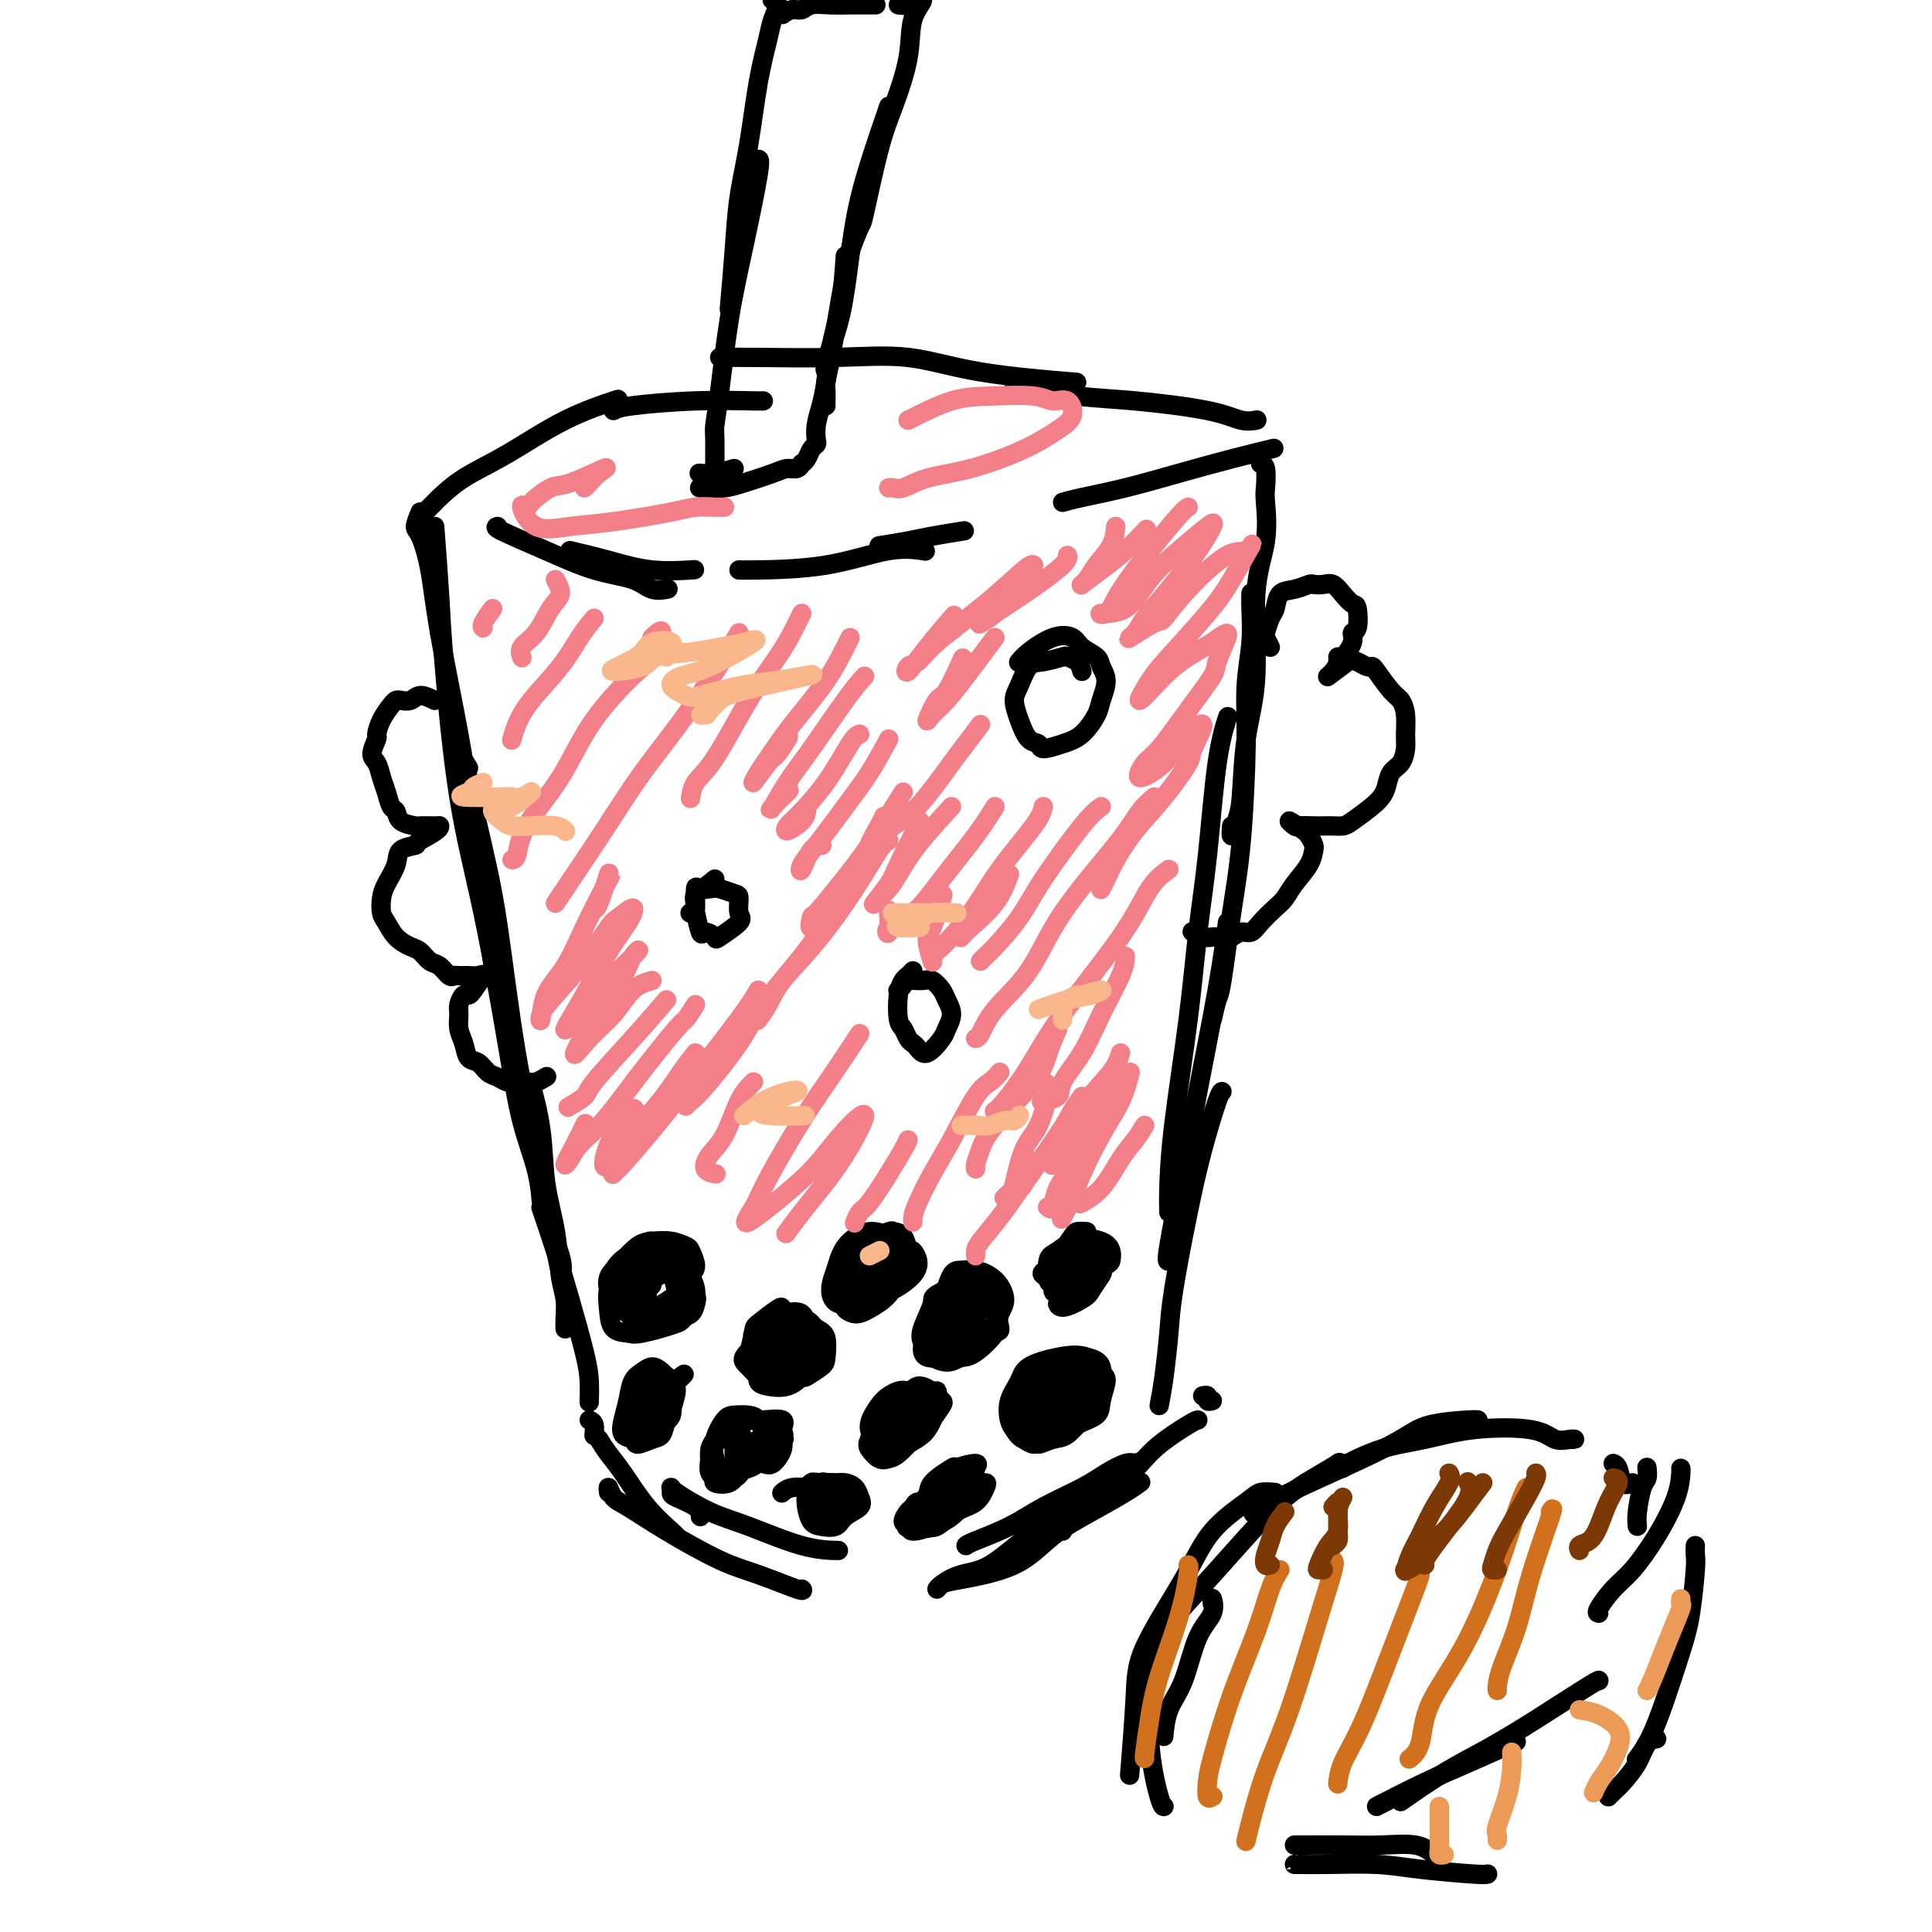 <svg viewBox='0 0 400 400' version='1.1' xmlns='http://www.w3.org/2000/svg' xmlns:xlink='http://www.w3.org/1999/xlink'><g fill='none' stroke='#000000' stroke-width='4' stroke-linecap='round' stroke-linejoin='round'><path d='M87,106c-0.484,1.185 -0.969,2.369 -1,3c-0.031,0.631 0.390,0.707 1,2c0.610,1.293 1.409,3.801 2,7c0.591,3.199 0.975,7.088 2,13c1.025,5.912 2.691,13.847 4,21c1.309,7.153 2.259,13.524 3,19c0.741,5.476 1.271,10.055 2,15c0.729,4.945 1.658,10.254 2,13c0.342,2.746 0.098,2.927 0,3c-0.098,0.073 -0.049,0.036 0,0'/><path d='M90,109c0.369,4.893 0.739,9.787 1,14c0.261,4.213 0.415,7.747 1,15c0.585,7.253 1.603,18.227 3,27c1.397,8.773 3.173,15.346 5,24c1.827,8.654 3.705,19.388 5,27c1.295,7.612 2.007,12.102 3,16c0.993,3.898 2.267,7.203 3,10c0.733,2.797 0.924,5.085 1,6c0.076,0.915 0.038,0.458 0,0'/><path d='M95,156c0.949,1.377 1.897,2.754 2,3c0.103,0.246 -0.641,-0.637 0,3c0.641,3.637 2.666,11.796 4,18c1.334,6.204 1.976,10.455 3,18c1.024,7.545 2.429,18.384 4,26c1.571,7.616 3.307,12.008 4,16c0.693,3.992 0.343,7.583 1,11c0.657,3.417 2.320,6.658 3,9c0.680,2.342 0.375,3.784 0,3c-0.375,-0.784 -0.822,-3.796 -1,-5c-0.178,-1.204 -0.089,-0.602 0,0'/><path d='M113,247c-0.336,-2.317 -0.671,-4.634 -1,-7c-0.329,-2.366 -0.650,-4.780 -1,-7c-0.350,-2.220 -0.728,-4.247 -1,-6c-0.272,-1.753 -0.438,-3.232 0,-2c0.438,1.232 1.480,5.175 2,9c0.520,3.825 0.518,7.532 1,11c0.482,3.468 1.450,6.698 2,10c0.550,3.302 0.683,6.675 1,9c0.317,2.325 0.817,3.603 1,5c0.183,1.397 0.049,2.915 0,4c-0.049,1.085 -0.014,1.739 0,2c0.014,0.261 0.007,0.131 0,0'/><path d='M112,250c1.011,2.965 2.022,5.930 3,9c0.978,3.070 1.922,6.244 3,10c1.078,3.756 2.289,8.092 3,11c0.711,2.908 0.923,4.388 1,6c0.077,1.612 0.021,3.357 0,4c-0.021,0.643 -0.006,0.184 0,0c0.006,-0.184 0.003,-0.092 0,0'/><path d='M122,294c0.422,0.200 0.844,0.400 1,1c0.156,0.600 0.044,1.600 0,2c-0.044,0.400 -0.022,0.200 0,0'/><path d='M124,298c0.619,0.989 1.238,1.978 2,3c0.762,1.022 1.668,2.078 3,4c1.332,1.922 3.089,4.711 5,7c1.911,2.289 3.976,4.078 5,5c1.024,0.922 1.007,0.978 1,1c-0.007,0.022 -0.003,0.011 0,0'/><path d='M126,309c-0.067,-0.617 -0.134,-1.235 0,-1c0.134,0.235 0.467,1.321 1,2c0.533,0.679 1.264,0.950 3,2c1.736,1.050 4.475,2.880 8,5c3.525,2.120 7.834,4.529 11,6c3.166,1.471 5.189,2.002 8,3c2.811,0.998 6.411,2.461 8,3c1.589,0.539 1.168,0.154 1,0c-0.168,-0.154 -0.084,-0.077 0,0'/><path d='M145,314c-0.001,-0.641 -0.002,-1.282 -1,-2c-0.998,-0.718 -2.993,-1.514 -4,-2c-1.007,-0.486 -1.027,-0.662 -1,-1c0.027,-0.338 0.101,-0.837 0,-1c-0.101,-0.163 -0.376,0.009 1,1c1.376,0.991 4.405,2.802 7,4c2.595,1.198 4.757,1.785 8,3c3.243,1.215 7.565,3.058 11,4c3.435,0.942 5.981,0.983 7,1c1.019,0.017 0.509,0.008 0,0'/><path d='M200,320c0.209,-0.177 0.418,-0.354 2,-1c1.582,-0.646 4.539,-1.760 7,-3c2.461,-1.240 4.428,-2.606 7,-4c2.572,-1.394 5.750,-2.818 8,-4c2.250,-1.182 3.571,-2.123 5,-3c1.429,-0.877 2.964,-1.689 4,-2c1.036,-0.311 1.571,-0.121 2,0c0.429,0.121 0.750,0.171 1,0c0.250,-0.171 0.428,-0.564 -1,0c-1.428,0.564 -4.461,2.087 -7,4c-2.539,1.913 -4.585,4.218 -7,6c-2.415,1.782 -5.198,3.042 -8,5c-2.802,1.958 -5.624,4.612 -8,6c-2.376,1.388 -4.305,1.508 -6,2c-1.695,0.492 -3.155,1.355 -4,2c-0.845,0.645 -1.076,1.072 -1,1c0.076,-0.072 0.457,-0.644 1,-1c0.543,-0.356 1.247,-0.497 4,-1c2.753,-0.503 7.554,-1.368 11,-3c3.446,-1.632 5.537,-4.031 8,-6c2.463,-1.969 5.299,-3.507 8,-5c2.701,-1.493 5.266,-2.940 7,-4c1.734,-1.060 2.638,-1.731 3,-2c0.362,-0.269 0.181,-0.134 0,0'/><path d='M220,317c-0.215,-0.113 -0.429,-0.226 0,-1c0.429,-0.774 1.502,-2.207 4,-4c2.498,-1.793 6.421,-3.944 9,-6c2.579,-2.056 3.815,-4.015 6,-6c2.185,-1.985 5.319,-3.996 7,-5c1.681,-1.004 1.909,-1.001 2,-1c0.091,0.001 0.046,0.001 0,0'/><path d='M251,290c-0.452,0.113 -0.905,0.226 -1,0c-0.095,-0.226 0.167,-0.792 0,-1c-0.167,-0.208 -0.762,-0.060 -1,0c-0.238,0.060 -0.119,0.030 0,0'/><path d='M240,291c0.320,-1.682 0.641,-3.365 1,-6c0.359,-2.635 0.758,-6.223 1,-9c0.242,-2.777 0.328,-4.744 1,-9c0.672,-4.256 1.932,-10.801 3,-16c1.068,-5.199 1.946,-9.053 3,-13c1.054,-3.947 2.284,-7.986 3,-10c0.716,-2.014 0.919,-2.004 1,-2c0.081,0.004 0.041,0.002 0,0'/><path d='M242,261c-0.277,0.201 -0.554,0.403 0,-3c0.554,-3.403 1.938,-10.409 3,-16c1.062,-5.591 1.800,-9.767 3,-16c1.200,-6.233 2.862,-14.524 4,-21c1.138,-6.476 1.754,-11.136 2,-13c0.246,-1.864 0.123,-0.932 0,0'/><path d='M242,251c-0.035,-1.187 -0.070,-2.375 0,-5c0.070,-2.625 0.245,-6.688 1,-13c0.755,-6.312 2.091,-14.873 3,-22c0.909,-7.127 1.393,-12.821 2,-18c0.607,-5.179 1.338,-9.842 2,-16c0.662,-6.158 1.255,-13.812 2,-19c0.745,-5.188 1.641,-7.911 2,-9c0.359,-1.089 0.179,-0.545 0,0'/><path d='M251,211c0.356,-1.578 0.712,-3.156 1,-4c0.288,-0.844 0.507,-0.953 1,-4c0.493,-3.047 1.260,-9.033 2,-14c0.740,-4.967 1.452,-8.916 2,-15c0.548,-6.084 0.931,-14.303 1,-20c0.069,-5.697 -0.178,-8.872 0,-12c0.178,-3.128 0.780,-6.210 1,-9c0.220,-2.790 0.059,-5.290 0,-7c-0.059,-1.710 -0.017,-2.632 0,-3c0.017,-0.368 0.008,-0.184 0,0'/><path d='M255,171c-0.086,1.111 -0.173,2.222 0,2c0.173,-0.222 0.605,-1.778 1,-3c0.395,-1.222 0.755,-2.112 1,-5c0.245,-2.888 0.377,-7.775 1,-12c0.623,-4.225 1.736,-7.787 2,-13c0.264,-5.213 -0.321,-12.076 0,-17c0.321,-4.924 1.546,-7.908 2,-11c0.454,-3.092 0.135,-6.293 0,-8c-0.135,-1.707 -0.088,-1.922 0,-3c0.088,-1.078 0.216,-3.021 0,-4c-0.216,-0.979 -0.776,-0.994 -1,-1c-0.224,-0.006 -0.112,-0.003 0,0'/><path d='M87,107c1.254,-1.248 2.507,-2.497 3,-3c0.493,-0.503 0.225,-0.261 1,-1c0.775,-0.739 2.595,-2.458 5,-4c2.405,-1.542 5.397,-2.908 9,-5c3.603,-2.092 7.816,-4.909 12,-7c4.184,-2.091 8.338,-3.454 10,-4c1.662,-0.546 0.831,-0.273 0,0'/><path d='M127,85c0.566,-0.309 1.132,-0.619 4,-1c2.868,-0.381 8.037,-0.834 13,-1c4.963,-0.166 9.721,-0.045 12,0c2.279,0.045 2.080,0.013 2,0c-0.080,-0.013 -0.040,-0.006 0,0'/><path d='M149,74c1.941,-0.020 3.882,-0.040 8,0c4.118,0.040 10.413,0.141 16,0c5.587,-0.141 10.467,-0.522 15,0c4.533,0.522 8.721,1.948 15,3c6.279,1.052 14.651,1.729 18,2c3.349,0.271 1.674,0.135 0,0'/><path d='M210,80c4.540,0.776 9.080,1.553 13,2c3.920,0.447 7.219,0.565 12,1c4.781,0.435 11.044,1.189 15,2c3.956,0.811 5.603,1.680 7,2c1.397,0.320 2.542,0.091 3,0c0.458,-0.091 0.229,-0.046 0,0'/><path d='M103,109c-0.351,0.079 -0.702,0.158 1,1c1.702,0.842 5.458,2.446 9,4c3.542,1.554 6.869,3.057 10,4c3.131,0.943 6.066,1.325 8,2c1.934,0.675 2.867,1.643 4,2c1.133,0.357 2.467,0.102 3,0c0.533,-0.102 0.267,-0.051 0,0'/><path d='M118,114c2.601,0.619 5.202,1.238 8,2c2.798,0.762 5.792,1.667 9,2c3.208,0.333 6.631,0.095 8,0c1.369,-0.095 0.685,-0.048 0,0'/><path d='M153,118c0.443,0.022 0.887,0.045 4,0c3.113,-0.045 8.896,-0.156 14,-1c5.104,-0.844 9.528,-2.419 13,-3c3.472,-0.581 5.992,-0.166 7,0c1.008,0.166 0.504,0.083 0,0'/><path d='M182,113c2.149,-0.339 4.298,-0.679 6,-1c1.702,-0.321 2.958,-0.625 5,-1c2.042,-0.375 4.869,-0.821 6,-1c1.131,-0.179 0.565,-0.089 0,0'/><path d='M220,104c0.933,-0.267 1.866,-0.534 4,-1c2.134,-0.466 5.470,-1.130 9,-2c3.530,-0.870 7.256,-1.944 11,-3c3.744,-1.056 7.508,-2.092 11,-3c3.492,-0.908 6.712,-1.688 8,-2c1.288,-0.312 0.644,-0.156 0,0'/><path d='M148,92c0.001,0.483 0.003,0.966 0,2c-0.003,1.034 -0.009,2.617 0,2c0.009,-0.617 0.035,-3.436 0,-5c-0.035,-1.564 -0.131,-1.873 0,-3c0.131,-1.127 0.490,-3.073 1,-7c0.510,-3.927 1.170,-9.837 2,-15c0.830,-5.163 1.831,-9.580 3,-15c1.169,-5.420 2.507,-11.844 3,-15c0.493,-3.156 0.141,-3.045 0,-3c-0.141,0.045 -0.070,0.022 0,0'/><path d='M151,64c0.358,-4.072 0.716,-8.144 1,-12c0.284,-3.856 0.495,-7.497 1,-11c0.505,-3.503 1.303,-6.868 2,-11c0.697,-4.132 1.293,-9.030 2,-13c0.707,-3.970 1.524,-7.011 2,-9c0.476,-1.989 0.612,-2.925 1,-4c0.388,-1.075 1.027,-2.289 1,-3c-0.027,-0.711 -0.722,-0.917 -1,-1c-0.278,-0.083 -0.139,-0.041 0,0'/><path d='M162,3c0.655,-0.453 1.310,-0.906 2,-1c0.690,-0.094 1.415,0.171 2,0c0.585,-0.171 1.029,-0.778 2,-1c0.971,-0.222 2.467,-0.060 4,0c1.533,0.060 3.102,0.016 4,0c0.898,-0.016 1.127,-0.004 2,0c0.873,0.004 2.392,0.001 3,0c0.608,-0.001 0.304,-0.001 0,0'/><path d='M186,1c0.808,0.093 1.616,0.186 2,0c0.384,-0.186 0.342,-0.652 1,-1c0.658,-0.348 2.014,-0.577 2,0c-0.014,0.577 -1.398,1.960 -2,4c-0.602,2.040 -0.422,4.738 -1,8c-0.578,3.262 -1.914,7.089 -3,10c-1.086,2.911 -1.924,4.907 -3,9c-1.076,4.093 -2.392,10.283 -3,13c-0.608,2.717 -0.510,1.962 -1,3c-0.490,1.038 -1.569,3.868 -2,5c-0.431,1.132 -0.216,0.566 0,0'/><path d='M184,22c-1.400,4.076 -2.799,8.153 -4,12c-1.201,3.847 -2.203,7.465 -3,12c-0.797,4.535 -1.390,9.986 -2,14c-0.610,4.014 -1.236,6.591 -2,9c-0.764,2.409 -1.667,4.648 -2,6c-0.333,1.352 -0.095,1.815 0,2c0.095,0.185 0.048,0.093 0,0'/><path d='M177,49c-0.249,0.462 -0.497,0.925 -1,3c-0.503,2.075 -1.259,5.764 -2,10c-0.741,4.236 -1.466,9.020 -2,12c-0.534,2.980 -0.875,4.158 -1,5c-0.125,0.842 -0.034,1.349 0,2c0.034,0.651 0.009,1.444 0,2c-0.009,0.556 -0.003,0.873 0,1c0.003,0.127 0.001,0.063 0,0'/><path d='M175,53c-0.221,3.386 -0.441,6.772 -1,10c-0.559,3.228 -1.456,6.297 -2,9c-0.544,2.703 -0.733,5.039 -1,7c-0.267,1.961 -0.610,3.547 -1,5c-0.390,1.453 -0.825,2.774 -1,4c-0.175,1.226 -0.089,2.357 0,3c0.089,0.643 0.182,0.798 0,1c-0.182,0.202 -0.639,0.450 -1,1c-0.361,0.550 -0.624,1.401 -1,2c-0.376,0.599 -0.863,0.947 -1,1c-0.137,0.053 0.077,-0.190 0,0c-0.077,0.190 -0.446,0.811 -1,1c-0.554,0.189 -1.292,-0.054 -2,0c-0.708,0.054 -1.384,0.407 -3,1c-1.616,0.593 -4.171,1.427 -6,2c-1.829,0.573 -2.934,0.886 -4,1c-1.066,0.114 -2.095,0.031 -3,0c-0.905,-0.031 -1.687,-0.009 -2,0c-0.313,0.009 -0.156,0.004 0,0'/><path d='M152,97c-1.356,0.422 -2.711,0.844 -4,1c-1.289,0.156 -2.511,0.044 -3,0c-0.489,-0.044 -0.244,-0.022 0,0'/><path d='M135,263c-1.156,0.757 -2.313,1.515 -3,2c-0.687,0.485 -0.905,0.698 -1,1c-0.095,0.302 -0.066,0.694 0,1c0.066,0.306 0.171,0.526 0,1c-0.171,0.474 -0.617,1.201 0,2c0.617,0.799 2.296,1.668 3,2c0.704,0.332 0.434,0.126 1,0c0.566,-0.126 1.968,-0.171 3,-1c1.032,-0.829 1.693,-2.441 2,-3c0.307,-0.559 0.261,-0.066 0,-1c-0.261,-0.934 -0.738,-3.294 -1,-4c-0.262,-0.706 -0.309,0.244 -1,0c-0.691,-0.244 -2.027,-1.682 -3,-2c-0.973,-0.318 -1.583,0.483 -2,1c-0.417,0.517 -0.642,0.749 -1,1c-0.358,0.251 -0.850,0.522 -1,1c-0.150,0.478 0.041,1.163 0,2c-0.041,0.837 -0.315,1.826 0,3c0.315,1.174 1.218,2.533 2,3c0.782,0.467 1.444,0.044 2,0c0.556,-0.044 1.007,0.292 2,0c0.993,-0.292 2.529,-1.214 3,-2c0.471,-0.786 -0.121,-1.438 0,-2c0.121,-0.562 0.956,-1.036 1,-2c0.044,-0.964 -0.702,-2.418 -1,-3c-0.298,-0.582 -0.149,-0.291 0,0'/><path d='M140,263c-0.299,-1.332 -1.046,-1.163 -2,-1c-0.954,0.163 -2.114,0.320 -3,1c-0.886,0.680 -1.498,1.885 -2,3c-0.502,1.115 -0.895,2.142 -1,3c-0.105,0.858 0.077,1.549 0,2c-0.077,0.451 -0.413,0.662 0,1c0.413,0.338 1.575,0.803 2,1c0.425,0.197 0.114,0.128 1,0c0.886,-0.128 2.970,-0.313 4,-1c1.030,-0.687 1.007,-1.876 1,-3c-0.007,-1.124 0.004,-2.184 0,-3c-0.004,-0.816 -0.022,-1.390 0,-2c0.022,-0.610 0.086,-1.257 -1,-1c-1.086,0.257 -3.320,1.419 -4,2c-0.680,0.581 0.195,0.580 0,1c-0.195,0.420 -1.460,1.262 -2,2c-0.540,0.738 -0.357,1.371 0,2c0.357,0.629 0.887,1.252 1,2c0.113,0.748 -0.191,1.620 1,2c1.191,0.380 3.876,0.269 5,0c1.124,-0.269 0.688,-0.694 1,-1c0.312,-0.306 1.374,-0.492 2,-1c0.626,-0.508 0.817,-1.337 1,-2c0.183,-0.663 0.360,-1.161 0,-2c-0.360,-0.839 -1.255,-2.019 -2,-3c-0.745,-0.981 -1.338,-1.764 -2,-2c-0.662,-0.236 -1.393,0.075 -2,0c-0.607,-0.075 -1.091,-0.536 -2,0c-0.909,0.536 -2.245,2.067 -3,3c-0.755,0.933 -0.930,1.266 -1,2c-0.070,0.734 -0.035,1.867 0,3'/><path d='M132,271c-0.226,1.389 1.210,0.863 2,1c0.790,0.137 0.933,0.938 1,1c0.067,0.062 0.057,-0.616 1,-1c0.943,-0.384 2.839,-0.474 4,-1c1.161,-0.526 1.585,-1.489 2,-2c0.415,-0.511 0.819,-0.569 1,-1c0.181,-0.431 0.139,-1.235 0,-2c-0.139,-0.765 -0.376,-1.491 -1,-2c-0.624,-0.509 -1.635,-0.800 -2,-1c-0.365,-0.200 -0.085,-0.310 -1,0c-0.915,0.310 -3.024,1.040 -4,2c-0.976,0.960 -0.820,2.149 -1,3c-0.180,0.851 -0.697,1.365 -1,2c-0.303,0.635 -0.393,1.393 0,2c0.393,0.607 1.268,1.063 2,1c0.732,-0.063 1.322,-0.645 2,-1c0.678,-0.355 1.444,-0.484 2,-1c0.556,-0.516 0.904,-1.420 1,-2c0.096,-0.580 -0.058,-0.835 0,-2c0.058,-1.165 0.328,-3.241 0,-4c-0.328,-0.759 -1.254,-0.203 -2,0c-0.746,0.203 -1.311,0.053 -2,0c-0.689,-0.053 -1.501,-0.008 -2,0c-0.499,0.008 -0.685,-0.022 -1,1c-0.315,1.022 -0.758,3.096 -1,4c-0.242,0.904 -0.284,0.637 0,1c0.284,0.363 0.894,1.357 1,2c0.106,0.643 -0.291,0.935 0,1c0.291,0.065 1.271,-0.098 2,0c0.729,0.098 1.208,0.457 2,0c0.792,-0.457 1.896,-1.728 3,-3'/><path d='M140,269c1.030,-0.606 0.104,-1.120 0,-2c-0.104,-0.880 0.614,-2.124 1,-3c0.386,-0.876 0.439,-1.382 0,-2c-0.439,-0.618 -1.372,-1.347 -2,-2c-0.628,-0.653 -0.952,-1.230 -2,-1c-1.048,0.230 -2.818,1.266 -4,2c-1.182,0.734 -1.774,1.165 -2,2c-0.226,0.835 -0.086,2.072 0,3c0.086,0.928 0.118,1.545 0,2c-0.118,0.455 -0.386,0.748 0,1c0.386,0.252 1.427,0.464 2,1c0.573,0.536 0.677,1.396 2,1c1.323,-0.396 3.865,-2.047 5,-3c1.135,-0.953 0.863,-1.208 1,-2c0.137,-0.792 0.683,-2.120 1,-3c0.317,-0.880 0.404,-1.313 0,-2c-0.404,-0.687 -1.299,-1.629 -2,-2c-0.701,-0.371 -1.208,-0.172 -2,0c-0.792,0.172 -1.869,0.317 -3,1c-1.131,0.683 -2.314,1.905 -3,3c-0.686,1.095 -0.873,2.064 -1,3c-0.127,0.936 -0.192,1.839 0,3c0.192,1.161 0.643,2.579 1,3c0.357,0.421 0.621,-0.157 1,0c0.379,0.157 0.874,1.047 2,1c1.126,-0.047 2.884,-1.033 4,-2c1.116,-0.967 1.589,-1.917 2,-3c0.411,-1.083 0.760,-2.301 1,-3c0.240,-0.699 0.372,-0.881 0,-2c-0.372,-1.119 -1.249,-3.177 -2,-4c-0.751,-0.823 -1.375,-0.412 -2,0'/><path d='M138,259c-0.848,-0.913 -0.969,-0.196 -2,0c-1.031,0.196 -2.971,-0.129 -4,0c-1.029,0.129 -1.145,0.713 -2,2c-0.855,1.287 -2.447,3.277 -3,4c-0.553,0.723 -0.067,0.180 0,1c0.067,0.820 -0.286,3.004 0,4c0.286,0.996 1.211,0.804 2,1c0.789,0.196 1.444,0.778 2,1c0.556,0.222 1.015,0.083 2,0c0.985,-0.083 2.495,-0.110 4,-1c1.505,-0.890 3.004,-2.644 4,-4c0.996,-1.356 1.488,-2.314 2,-3c0.512,-0.686 1.042,-1.098 1,-2c-0.042,-0.902 -0.657,-2.293 -1,-3c-0.343,-0.707 -0.414,-0.729 -1,-1c-0.586,-0.271 -1.686,-0.790 -3,-1c-1.314,-0.210 -2.841,-0.112 -4,0c-1.159,0.112 -1.951,0.236 -3,1c-1.049,0.764 -2.355,2.166 -3,3c-0.645,0.834 -0.627,1.099 -1,2c-0.373,0.901 -1.135,2.439 -1,4c0.135,1.561 1.167,3.145 2,4c0.833,0.855 1.465,0.981 2,1c0.535,0.019 0.971,-0.070 2,0c1.029,0.070 2.651,0.300 4,0c1.349,-0.300 2.424,-1.131 3,-2c0.576,-0.869 0.654,-1.777 1,-3c0.346,-1.223 0.959,-2.761 1,-4c0.041,-1.239 -0.489,-2.180 -1,-3c-0.511,-0.820 -1.003,-1.520 -2,-2c-0.997,-0.480 -2.498,-0.740 -4,-1'/><path d='M135,257c-0.981,-0.263 -0.432,0.580 -1,1c-0.568,0.420 -2.251,0.416 -3,1c-0.749,0.584 -0.562,1.757 -1,3c-0.438,1.243 -1.500,2.555 -2,4c-0.500,1.445 -0.437,3.022 0,4c0.437,0.978 1.247,1.357 2,2c0.753,0.643 1.449,1.552 2,2c0.551,0.448 0.958,0.437 2,0c1.042,-0.437 2.719,-1.301 4,-2c1.281,-0.699 2.167,-1.235 3,-2c0.833,-0.765 1.612,-1.759 2,-3c0.388,-1.241 0.386,-2.728 0,-4c-0.386,-1.272 -1.156,-2.329 -2,-3c-0.844,-0.671 -1.760,-0.956 -3,-1c-1.240,-0.044 -2.802,0.153 -4,0c-1.198,-0.153 -2.033,-0.658 -3,0c-0.967,0.658 -2.067,2.477 -3,4c-0.933,1.523 -1.699,2.750 -2,4c-0.301,1.250 -0.136,2.525 0,4c0.136,1.475 0.245,3.151 1,4c0.755,0.849 2.158,0.871 3,1c0.842,0.129 1.122,0.367 3,0c1.878,-0.367 5.352,-1.337 7,-2c1.648,-0.663 1.470,-1.018 2,-2c0.530,-0.982 1.768,-2.590 2,-4c0.232,-1.410 -0.543,-2.621 -1,-4c-0.457,-1.379 -0.598,-2.925 -2,-4c-1.402,-1.075 -4.067,-1.680 -5,-2c-0.933,-0.320 -0.136,-0.355 -1,0c-0.864,0.355 -3.390,1.102 -5,2c-1.610,0.898 -2.305,1.949 -3,3'/><path d='M127,263c-1.619,1.591 -1.166,3.067 -1,4c0.166,0.933 0.044,1.322 1,2c0.956,0.678 2.988,1.644 4,2c1.012,0.356 1.003,0.102 1,0c-0.003,-0.102 -0.002,-0.051 0,0'/><path d='M160,278c-1.270,0.334 -2.541,0.668 -3,1c-0.459,0.332 -0.107,0.660 0,1c0.107,0.340 -0.032,0.690 0,1c0.032,0.310 0.234,0.580 1,1c0.766,0.420 2.097,0.992 3,1c0.903,0.008 1.378,-0.546 2,-1c0.622,-0.454 1.391,-0.806 2,-1c0.609,-0.194 1.056,-0.230 1,-1c-0.056,-0.770 -0.617,-2.274 -1,-3c-0.383,-0.726 -0.590,-0.673 -1,-1c-0.410,-0.327 -1.024,-1.036 -2,-1c-0.976,0.036 -2.313,0.815 -3,1c-0.687,0.185 -0.725,-0.224 -1,0c-0.275,0.224 -0.786,1.080 -1,2c-0.214,0.920 -0.131,1.904 0,3c0.131,1.096 0.311,2.306 1,3c0.689,0.694 1.887,0.873 3,1c1.113,0.127 2.142,0.201 3,0c0.858,-0.201 1.546,-0.679 2,-1c0.454,-0.321 0.676,-0.487 1,-1c0.324,-0.513 0.750,-1.375 1,-2c0.250,-0.625 0.322,-1.014 0,-2c-0.322,-0.986 -1.040,-2.569 -2,-3c-0.960,-0.431 -2.163,0.291 -3,1c-0.837,0.709 -1.307,1.407 -2,2c-0.693,0.593 -1.610,1.083 -2,2c-0.390,0.917 -0.254,2.262 0,3c0.254,0.738 0.627,0.869 1,1'/><path d='M160,285c-0.043,1.454 1.351,1.087 2,1c0.649,-0.087 0.553,0.104 1,0c0.447,-0.104 1.437,-0.504 2,-1c0.563,-0.496 0.701,-1.087 1,-2c0.299,-0.913 0.761,-2.149 1,-3c0.239,-0.851 0.257,-1.318 0,-2c-0.257,-0.682 -0.787,-1.581 -1,-2c-0.213,-0.419 -0.107,-0.359 -1,0c-0.893,0.359 -2.783,1.016 -4,2c-1.217,0.984 -1.760,2.295 -2,3c-0.240,0.705 -0.176,0.803 0,1c0.176,0.197 0.464,0.492 1,1c0.536,0.508 1.319,1.229 2,1c0.681,-0.229 1.259,-1.408 2,-2c0.741,-0.592 1.647,-0.598 2,-1c0.353,-0.402 0.155,-1.201 0,-2c-0.155,-0.799 -0.267,-1.599 -1,-2c-0.733,-0.401 -2.088,-0.402 -3,0c-0.912,0.402 -1.381,1.207 -2,2c-0.619,0.793 -1.390,1.573 -2,2c-0.610,0.427 -1.060,0.500 -1,1c0.060,0.500 0.632,1.427 1,2c0.368,0.573 0.534,0.793 1,1c0.466,0.207 1.233,0.402 2,0c0.767,-0.402 1.534,-1.401 2,-2c0.466,-0.599 0.630,-0.799 1,-1c0.370,-0.201 0.947,-0.405 1,-1c0.053,-0.595 -0.419,-1.582 -1,-2c-0.581,-0.418 -1.272,-0.266 -2,0c-0.728,0.266 -1.494,0.648 -2,1c-0.506,0.352 -0.753,0.676 -1,1'/><path d='M159,281c-1.199,0.392 -1.198,1.373 -1,2c0.198,0.627 0.592,0.900 1,1c0.408,0.100 0.831,0.029 1,0c0.169,-0.029 0.085,-0.014 0,0'/><path d='M162,276c-0.738,0.327 -1.476,0.653 -2,1c-0.524,0.347 -0.834,0.713 -1,1c-0.166,0.287 -0.187,0.493 0,1c0.187,0.507 0.583,1.315 1,2c0.417,0.685 0.854,1.249 1,2c0.146,0.751 0.000,1.690 1,2c1.000,0.310 3.145,-0.007 4,0c0.855,0.007 0.421,0.340 1,0c0.579,-0.340 2.172,-1.353 3,-2c0.828,-0.647 0.890,-0.929 1,-2c0.110,-1.071 0.269,-2.930 0,-4c-0.269,-1.070 -0.967,-1.352 -2,-2c-1.033,-0.648 -2.400,-1.664 -3,-2c-0.600,-0.336 -0.434,0.007 -1,0c-0.566,-0.007 -1.866,-0.363 -3,0c-1.134,0.363 -2.104,1.446 -3,3c-0.896,1.554 -1.720,3.581 -2,5c-0.280,1.419 -0.017,2.231 0,3c0.017,0.769 -0.213,1.496 0,2c0.213,0.504 0.870,0.784 2,1c1.130,0.216 2.735,0.369 4,0c1.265,-0.369 2.191,-1.259 3,-2c0.809,-0.741 1.500,-1.333 2,-2c0.500,-0.667 0.808,-1.408 1,-2c0.192,-0.592 0.267,-1.034 0,-2c-0.267,-0.966 -0.876,-2.455 -2,-3c-1.124,-0.545 -2.764,-0.147 -4,0c-1.236,0.147 -2.067,0.042 -3,0c-0.933,-0.042 -1.966,-0.021 -3,0'/><path d='M157,276c-1.953,-0.169 -0.836,0.907 -1,2c-0.164,1.093 -1.610,2.203 -2,3c-0.390,0.797 0.274,1.282 1,2c0.726,0.718 1.512,1.671 2,2c0.488,0.329 0.677,0.034 2,0c1.323,-0.034 3.780,0.192 5,0c1.220,-0.192 1.204,-0.800 2,-2c0.796,-1.200 2.406,-2.990 3,-4c0.594,-1.010 0.173,-1.240 0,-2c-0.173,-0.760 -0.099,-2.049 -1,-3c-0.901,-0.951 -2.776,-1.562 -4,-2c-1.224,-0.438 -1.796,-0.701 -2,-1c-0.204,-0.299 -0.038,-0.632 -1,0c-0.962,0.632 -3.052,2.229 -4,3c-0.948,0.771 -0.756,0.716 -1,2c-0.244,1.284 -0.926,3.907 -1,5c-0.074,1.093 0.460,0.656 1,1c0.540,0.344 1.087,1.468 2,2c0.913,0.532 2.192,0.472 3,0c0.808,-0.472 1.145,-1.357 2,-2c0.855,-0.643 2.228,-1.044 3,-2c0.772,-0.956 0.941,-2.468 1,-3c0.059,-0.532 0.006,-0.085 0,-1c-0.006,-0.915 0.035,-3.192 -1,-4c-1.035,-0.808 -3.146,-0.146 -4,0c-0.854,0.146 -0.453,-0.223 -1,0c-0.547,0.223 -2.044,1.039 -3,2c-0.956,0.961 -1.373,2.066 -1,3c0.373,0.934 1.535,1.695 2,2c0.465,0.305 0.232,0.152 0,0'/><path d='M183,257c-1.163,0.322 -2.327,0.645 -3,1c-0.673,0.355 -0.856,0.743 -1,1c-0.144,0.257 -0.250,0.383 -1,1c-0.750,0.617 -2.143,1.725 -3,3c-0.857,1.275 -1.178,2.718 -1,4c0.178,1.282 0.856,2.402 1,3c0.144,0.598 -0.246,0.673 0,1c0.246,0.327 1.128,0.906 2,1c0.872,0.094 1.734,-0.296 3,-1c1.266,-0.704 2.937,-1.722 4,-3c1.063,-1.278 1.517,-2.817 2,-4c0.483,-1.183 0.996,-2.011 1,-3c0.004,-0.989 -0.499,-2.141 -1,-3c-0.501,-0.859 -0.998,-1.427 -2,-2c-1.002,-0.573 -2.507,-1.151 -4,-1c-1.493,0.151 -2.972,1.029 -4,2c-1.028,0.971 -1.606,2.033 -2,3c-0.394,0.967 -0.606,1.837 -1,3c-0.394,1.163 -0.971,2.618 -1,4c-0.029,1.382 0.491,2.690 2,3c1.509,0.310 4.008,-0.380 6,-1c1.992,-0.620 3.476,-1.170 5,-2c1.524,-0.830 3.087,-1.939 4,-3c0.913,-1.061 1.174,-2.073 1,-3c-0.174,-0.927 -0.784,-1.767 -1,-2c-0.216,-0.233 -0.039,0.142 -1,0c-0.961,-0.142 -3.062,-0.801 -4,-1c-0.938,-0.199 -0.714,0.062 -1,0c-0.286,-0.062 -1.082,-0.446 -2,0c-0.918,0.446 -1.959,1.723 -3,3'/><path d='M178,261c-1.141,0.912 -0.994,1.692 -1,3c-0.006,1.308 -0.165,3.145 0,4c0.165,0.855 0.653,0.727 1,1c0.347,0.273 0.552,0.945 1,1c0.448,0.055 1.137,-0.507 2,-1c0.863,-0.493 1.898,-0.916 3,-2c1.102,-1.084 2.271,-2.828 3,-4c0.729,-1.172 1.018,-1.773 1,-3c-0.018,-1.227 -0.343,-3.080 -1,-4c-0.657,-0.920 -1.647,-0.905 -2,-1c-0.353,-0.095 -0.069,-0.298 -1,0c-0.931,0.298 -3.077,1.096 -4,2c-0.923,0.904 -0.624,1.912 -1,3c-0.376,1.088 -1.427,2.256 -2,3c-0.573,0.744 -0.668,1.065 0,2c0.668,0.935 2.098,2.485 3,3c0.902,0.515 1.274,-0.007 2,-1c0.726,-0.993 1.806,-2.459 3,-3c1.194,-0.541 2.503,-0.156 3,-1c0.497,-0.844 0.183,-2.917 0,-4c-0.183,-1.083 -0.233,-1.176 -1,-1c-0.767,0.176 -2.250,0.623 -3,1c-0.750,0.377 -0.765,0.685 -1,1c-0.235,0.315 -0.689,0.637 -1,1c-0.311,0.363 -0.480,0.769 -1,1c-0.520,0.231 -1.391,0.288 -1,1c0.391,0.712 2.043,2.077 3,2c0.957,-0.077 1.219,-1.598 2,-2c0.781,-0.402 2.080,0.314 2,0c-0.080,-0.314 -1.540,-1.657 -3,-3'/><path d='M184,260c-0.680,-0.021 -2.879,2.426 -2,3c0.879,0.574 4.837,-0.726 5,-1c0.163,-0.274 -3.469,0.476 -5,1c-1.531,0.524 -0.960,0.820 -1,1c-0.040,0.180 -0.691,0.244 -1,1c-0.309,0.756 -0.275,2.203 0,3c0.275,0.797 0.793,0.942 1,1c0.207,0.058 0.104,0.029 0,0'/><path d='M186,292c0.095,-0.401 0.190,-0.801 0,-1c-0.190,-0.199 -0.665,-0.195 -1,0c-0.335,0.195 -0.529,0.582 -1,1c-0.471,0.418 -1.220,0.869 -2,2c-0.780,1.131 -1.591,2.943 -2,4c-0.409,1.057 -0.416,1.360 0,2c0.416,0.640 1.254,1.618 2,2c0.746,0.382 1.401,0.170 2,0c0.599,-0.170 1.144,-0.297 2,-1c0.856,-0.703 2.023,-1.982 3,-3c0.977,-1.018 1.762,-1.776 2,-3c0.238,-1.224 -0.072,-2.914 0,-4c0.072,-1.086 0.525,-1.569 0,-2c-0.525,-0.431 -2.030,-0.811 -3,-1c-0.970,-0.189 -1.406,-0.188 -2,0c-0.594,0.188 -1.348,0.564 -2,1c-0.652,0.436 -1.204,0.931 -2,2c-0.796,1.069 -1.837,2.711 -2,4c-0.163,1.289 0.550,2.224 1,3c0.450,0.776 0.635,1.391 1,2c0.365,0.609 0.911,1.212 2,1c1.089,-0.212 2.723,-1.238 4,-2c1.277,-0.762 2.197,-1.260 3,-2c0.803,-0.740 1.488,-1.721 2,-3c0.512,-1.279 0.851,-2.856 1,-4c0.149,-1.144 0.110,-1.856 0,-2c-0.110,-0.144 -0.289,0.279 -1,0c-0.711,-0.279 -1.953,-1.260 -3,-1c-1.047,0.260 -1.897,1.762 -3,3c-1.103,1.238 -2.458,2.211 -3,3c-0.542,0.789 -0.271,1.395 0,2'/><path d='M184,295c-1.028,1.632 -0.599,1.711 0,2c0.599,0.289 1.369,0.789 2,1c0.631,0.211 1.122,0.134 2,0c0.878,-0.134 2.141,-0.326 3,-1c0.859,-0.674 1.314,-1.831 2,-3c0.686,-1.169 1.605,-2.350 2,-3c0.395,-0.650 0.267,-0.768 0,-1c-0.267,-0.232 -0.674,-0.578 -1,-1c-0.326,-0.422 -0.572,-0.919 -1,-1c-0.428,-0.081 -1.040,0.255 -2,1c-0.960,0.745 -2.269,1.900 -3,3c-0.731,1.100 -0.884,2.147 -1,3c-0.116,0.853 -0.195,1.514 0,2c0.195,0.486 0.665,0.797 1,1c0.335,0.203 0.534,0.300 1,0c0.466,-0.300 1.199,-0.995 2,-2c0.801,-1.005 1.669,-2.319 2,-3c0.331,-0.681 0.125,-0.727 0,-1c-0.125,-0.273 -0.169,-0.771 0,-1c0.169,-0.229 0.550,-0.189 0,0c-0.550,0.189 -2.032,0.527 -3,1c-0.968,0.473 -1.422,1.080 -2,2c-0.578,0.920 -1.279,2.154 -2,3c-0.721,0.846 -1.463,1.305 -2,2c-0.537,0.695 -0.868,1.627 -1,2c-0.132,0.373 -0.066,0.186 0,0'/><path d='M150,297c-0.446,-0.101 -0.891,-0.202 -1,0c-0.109,0.202 0.119,0.708 0,1c-0.119,0.292 -0.584,0.369 -1,1c-0.416,0.631 -0.781,1.817 -1,3c-0.219,1.183 -0.291,2.363 0,3c0.291,0.637 0.947,0.731 1,1c0.053,0.269 -0.496,0.713 0,1c0.496,0.287 2.039,0.418 3,0c0.961,-0.418 1.341,-1.386 2,-2c0.659,-0.614 1.596,-0.873 2,-2c0.404,-1.127 0.273,-3.123 0,-4c-0.273,-0.877 -0.689,-0.635 -1,-1c-0.311,-0.365 -0.518,-1.336 -1,-2c-0.482,-0.664 -1.239,-1.019 -2,-1c-0.761,0.019 -1.524,0.414 -2,1c-0.476,0.586 -0.664,1.364 -1,2c-0.336,0.636 -0.821,1.131 -1,2c-0.179,0.869 -0.053,2.114 0,3c0.053,0.886 0.033,1.415 1,2c0.967,0.585 2.921,1.227 4,1c1.079,-0.227 1.281,-1.321 2,-2c0.719,-0.679 1.953,-0.942 3,-2c1.047,-1.058 1.907,-2.911 2,-4c0.093,-1.089 -0.579,-1.416 -1,-2c-0.421,-0.584 -0.589,-1.427 -1,-2c-0.411,-0.573 -1.063,-0.876 -2,-1c-0.937,-0.124 -2.157,-0.069 -3,0c-0.843,0.069 -1.308,0.153 -2,1c-0.692,0.847 -1.609,2.459 -2,4c-0.391,1.541 -0.254,3.012 0,4c0.254,0.988 0.627,1.494 1,2'/><path d='M149,304c0.396,1.199 0.886,1.195 2,1c1.114,-0.195 2.852,-0.582 4,-1c1.148,-0.418 1.705,-0.868 3,-2c1.295,-1.132 3.327,-2.945 4,-4c0.673,-1.055 -0.012,-1.353 0,-2c0.012,-0.647 0.721,-1.643 0,-2c-0.721,-0.357 -2.873,-0.076 -4,0c-1.127,0.076 -1.230,-0.053 -2,0c-0.770,0.053 -2.206,0.287 -3,1c-0.794,0.713 -0.946,1.905 -1,3c-0.054,1.095 -0.009,2.093 0,3c0.009,0.907 -0.018,1.724 0,2c0.018,0.276 0.082,0.013 1,0c0.918,-0.013 2.690,0.226 4,0c1.310,-0.226 2.158,-0.918 3,-2c0.842,-1.082 1.677,-2.555 2,-3c0.323,-0.445 0.135,0.139 0,0c-0.135,-0.139 -0.218,-1.000 -1,-1c-0.782,0.000 -2.264,0.862 -3,1c-0.736,0.138 -0.727,-0.447 -1,0c-0.273,0.447 -0.828,1.926 -1,3c-0.172,1.074 0.039,1.743 0,2c-0.039,0.257 -0.327,0.104 0,0c0.327,-0.104 1.268,-0.157 2,0c0.732,0.157 1.255,0.525 2,0c0.745,-0.525 1.713,-1.942 2,-3c0.287,-1.058 -0.108,-1.756 0,-2c0.108,-0.244 0.720,-0.035 0,0c-0.720,0.035 -2.771,-0.106 -4,0c-1.229,0.106 -1.637,0.459 -2,1c-0.363,0.541 -0.682,1.271 -1,2'/><path d='M155,301c-0.569,0.675 -0.493,0.861 0,1c0.493,0.139 1.402,0.230 2,0c0.598,-0.230 0.885,-0.780 1,-1c0.115,-0.220 0.057,-0.110 0,0'/><path d='M225,255c-0.776,-0.054 -1.552,-0.107 -2,0c-0.448,0.107 -0.567,0.375 -1,1c-0.433,0.625 -1.180,1.609 -2,3c-0.820,1.391 -1.715,3.191 -2,4c-0.285,0.809 0.039,0.626 0,1c-0.039,0.374 -0.442,1.303 0,2c0.442,0.697 1.727,1.162 3,1c1.273,-0.162 2.534,-0.950 4,-2c1.466,-1.050 3.138,-2.361 4,-3c0.862,-0.639 0.914,-0.605 1,-1c0.086,-0.395 0.206,-1.220 0,-2c-0.206,-0.780 -0.738,-1.516 -2,-2c-1.262,-0.484 -3.253,-0.718 -4,-1c-0.747,-0.282 -0.250,-0.614 -1,0c-0.750,0.614 -2.746,2.172 -4,3c-1.254,0.828 -1.767,0.925 -2,2c-0.233,1.075 -0.186,3.130 0,4c0.186,0.870 0.511,0.557 1,1c0.489,0.443 1.140,1.643 2,2c0.860,0.357 1.927,-0.129 3,-1c1.073,-0.871 2.153,-2.127 3,-3c0.847,-0.873 1.462,-1.361 2,-2c0.538,-0.639 0.999,-1.428 1,-2c0.001,-0.572 -0.457,-0.928 -1,-1c-0.543,-0.072 -1.169,0.139 -2,0c-0.831,-0.139 -1.865,-0.627 -3,0c-1.135,0.627 -2.370,2.370 -3,3c-0.630,0.630 -0.653,0.148 -1,1c-0.347,0.852 -1.016,3.037 -1,4c0.016,0.963 0.719,0.704 1,1c0.281,0.296 0.141,1.148 0,2'/><path d='M219,270c0.424,1.550 3.485,-0.075 5,-1c1.515,-0.925 1.484,-1.151 2,-2c0.516,-0.849 1.578,-2.321 2,-3c0.422,-0.679 0.203,-0.564 0,-1c-0.203,-0.436 -0.390,-1.421 -1,-2c-0.610,-0.579 -1.641,-0.751 -2,-1c-0.359,-0.249 -0.044,-0.576 -1,0c-0.956,0.576 -3.183,2.056 -4,3c-0.817,0.944 -0.226,1.354 0,2c0.226,0.646 0.086,1.529 0,2c-0.086,0.471 -0.116,0.529 0,1c0.116,0.471 0.380,1.356 1,1c0.620,-0.356 1.596,-1.952 2,-3c0.404,-1.048 0.234,-1.546 0,-2c-0.234,-0.454 -0.534,-0.863 -1,-1c-0.466,-0.137 -1.099,-0.002 -2,0c-0.901,0.002 -2.071,-0.128 -3,0c-0.929,0.128 -1.618,0.514 -1,1c0.618,0.486 2.544,1.072 4,1c1.456,-0.072 2.442,-0.803 3,-1c0.558,-0.197 0.689,0.139 1,0c0.311,-0.139 0.803,-0.754 1,-1c0.197,-0.246 0.098,-0.123 0,0'/><path d='M197,276c-0.059,-1.027 -0.117,-2.054 0,-3c0.117,-0.946 0.410,-1.812 0,-1c-0.410,0.812 -1.522,3.301 -2,4c-0.478,0.699 -0.324,-0.393 0,0c0.324,0.393 0.816,2.272 1,3c0.184,0.728 0.060,0.306 1,0c0.940,-0.306 2.943,-0.494 4,-1c1.057,-0.506 1.166,-1.330 2,-2c0.834,-0.670 2.392,-1.188 3,-2c0.608,-0.812 0.266,-1.919 0,-3c-0.266,-1.081 -0.458,-2.136 -1,-3c-0.542,-0.864 -1.436,-1.539 -2,-2c-0.564,-0.461 -0.800,-0.710 -1,-1c-0.200,-0.290 -0.366,-0.622 -2,0c-1.634,0.622 -4.736,2.198 -6,3c-1.264,0.802 -0.691,0.830 -1,2c-0.309,1.170 -1.499,3.481 -2,5c-0.501,1.519 -0.312,2.247 0,3c0.312,0.753 0.747,1.532 1,2c0.253,0.468 0.323,0.626 1,1c0.677,0.374 1.962,0.965 3,1c1.038,0.035 1.830,-0.487 3,-1c1.170,-0.513 2.718,-1.016 4,-2c1.282,-0.984 2.296,-2.449 3,-3c0.704,-0.551 1.096,-0.189 1,-1c-0.096,-0.811 -0.680,-2.795 -1,-4c-0.320,-1.205 -0.377,-1.630 -1,-2c-0.623,-0.370 -1.811,-0.685 -3,-1'/><path d='M202,268c-1.085,-1.341 -1.797,-0.694 -3,0c-1.203,0.694 -2.896,1.433 -4,2c-1.104,0.567 -1.620,0.961 -2,2c-0.380,1.039 -0.624,2.724 -1,4c-0.376,1.276 -0.884,2.141 -1,3c-0.116,0.859 0.162,1.710 1,2c0.838,0.290 2.237,0.020 3,0c0.763,-0.020 0.889,0.211 2,0c1.111,-0.211 3.208,-0.865 5,-2c1.792,-1.135 3.281,-2.753 4,-4c0.719,-1.247 0.670,-2.124 1,-3c0.330,-0.876 1.039,-1.752 1,-3c-0.039,-1.248 -0.825,-2.869 -2,-4c-1.175,-1.131 -2.740,-1.772 -4,-2c-1.260,-0.228 -2.217,-0.043 -3,0c-0.783,0.043 -1.394,-0.055 -2,1c-0.606,1.055 -1.208,3.263 -2,5c-0.792,1.737 -1.776,3.001 -2,4c-0.224,0.999 0.311,1.732 1,3c0.689,1.268 1.531,3.073 2,4c0.469,0.927 0.566,0.978 1,1c0.434,0.022 1.205,0.014 2,0c0.795,-0.014 1.613,-0.035 3,-1c1.387,-0.965 3.342,-2.873 4,-4c0.658,-1.127 0.019,-1.473 0,-2c-0.019,-0.527 0.583,-1.235 0,-2c-0.583,-0.765 -2.352,-1.586 -3,-2c-0.648,-0.414 -0.174,-0.420 -1,0c-0.826,0.420 -2.953,1.267 -4,2c-1.047,0.733 -1.013,1.352 -1,2c0.013,0.648 0.007,1.324 0,2'/><path d='M197,276c-1.026,1.140 -0.592,0.991 1,0c1.592,-0.991 4.340,-2.825 4,-3c-0.340,-0.175 -3.770,1.309 -5,2c-1.230,0.691 -0.261,0.589 0,1c0.261,0.411 -0.186,1.337 0,2c0.186,0.663 1.005,1.064 2,1c0.995,-0.064 2.166,-0.595 3,-1c0.834,-0.405 1.331,-0.686 1,-1c-0.331,-0.314 -1.491,-0.661 -3,-1c-1.509,-0.339 -3.368,-0.668 -3,0c0.368,0.668 2.962,2.334 4,3c1.038,0.666 0.519,0.333 0,0'/><path d='M222,290c0.290,0.030 0.581,0.059 1,0c0.419,-0.059 0.968,-0.208 1,0c0.032,0.208 -0.452,0.772 0,1c0.452,0.228 1.842,0.120 2,0c0.158,-0.120 -0.914,-0.254 -2,0c-1.086,0.254 -2.186,0.894 -3,1c-0.814,0.106 -1.341,-0.322 -2,0c-0.659,0.322 -1.449,1.394 -2,2c-0.551,0.606 -0.862,0.745 -1,1c-0.138,0.255 -0.103,0.627 0,1c0.103,0.373 0.275,0.747 1,1c0.725,0.253 2.002,0.383 3,0c0.998,-0.383 1.715,-1.280 3,-2c1.285,-0.720 3.136,-1.261 4,-2c0.864,-0.739 0.740,-1.674 1,-3c0.260,-1.326 0.904,-3.044 1,-4c0.096,-0.956 -0.354,-1.152 -1,-2c-0.646,-0.848 -1.487,-2.349 -3,-3c-1.513,-0.651 -3.698,-0.452 -6,0c-2.302,0.452 -4.719,1.156 -6,2c-1.281,0.844 -1.425,1.827 -2,3c-0.575,1.173 -1.582,2.535 -2,4c-0.418,1.465 -0.248,3.032 0,4c0.248,0.968 0.573,1.337 1,2c0.427,0.663 0.957,1.620 2,2c1.043,0.380 2.599,0.184 4,0c1.401,-0.184 2.646,-0.357 4,-1c1.354,-0.643 2.815,-1.755 4,-3c1.185,-1.245 2.092,-2.622 3,-4'/><path d='M227,290c1.896,-1.705 1.138,-1.966 1,-3c-0.138,-1.034 0.346,-2.840 0,-4c-0.346,-1.160 -1.523,-1.675 -3,-2c-1.477,-0.325 -3.255,-0.459 -5,0c-1.745,0.459 -3.457,1.513 -5,3c-1.543,1.487 -2.918,3.408 -4,5c-1.082,1.592 -1.870,2.856 -2,4c-0.130,1.144 0.397,2.168 1,3c0.603,0.832 1.280,1.471 2,2c0.720,0.529 1.483,0.947 2,1c0.517,0.053 0.789,-0.259 2,-1c1.211,-0.741 3.361,-1.910 5,-3c1.639,-1.090 2.768,-2.101 4,-3c1.232,-0.899 2.568,-1.687 3,-3c0.432,-1.313 -0.038,-3.152 0,-4c0.038,-0.848 0.586,-0.704 0,-1c-0.586,-0.296 -2.305,-1.031 -4,-1c-1.695,0.031 -3.364,0.828 -5,2c-1.636,1.172 -3.237,2.719 -4,4c-0.763,1.281 -0.686,2.296 -1,3c-0.314,0.704 -1.018,1.098 -1,2c0.018,0.902 0.757,2.314 1,3c0.243,0.686 -0.011,0.648 1,0c1.011,-0.648 3.288,-1.904 5,-3c1.712,-1.096 2.858,-2.032 4,-3c1.142,-0.968 2.280,-1.969 3,-3c0.720,-1.031 1.022,-2.094 1,-3c-0.022,-0.906 -0.367,-1.655 -1,-2c-0.633,-0.345 -1.555,-0.285 -3,0c-1.445,0.285 -3.413,0.796 -5,2c-1.587,1.204 -2.794,3.102 -4,5'/><path d='M215,290c-2.005,1.900 -2.516,3.149 -3,4c-0.484,0.851 -0.940,1.302 -1,2c-0.060,0.698 0.278,1.643 1,2c0.722,0.357 1.829,0.128 3,0c1.171,-0.128 2.405,-0.153 4,-1c1.595,-0.847 3.551,-2.516 5,-4c1.449,-1.484 2.390,-2.785 3,-4c0.610,-1.215 0.888,-2.345 1,-3c0.112,-0.655 0.057,-0.834 0,-1c-0.057,-0.166 -0.117,-0.319 -1,0c-0.883,0.319 -2.591,1.111 -4,2c-1.409,0.889 -2.521,1.876 -4,3c-1.479,1.124 -3.325,2.385 -4,3c-0.675,0.615 -0.179,0.583 0,1c0.179,0.417 0.041,1.282 0,2c-0.041,0.718 0.016,1.290 1,1c0.984,-0.290 2.896,-1.440 4,-2c1.104,-0.560 1.401,-0.530 2,-1c0.599,-0.470 1.500,-1.440 2,-2c0.500,-0.560 0.599,-0.709 1,-1c0.401,-0.291 1.105,-0.722 1,-1c-0.105,-0.278 -1.019,-0.401 -2,0c-0.981,0.401 -2.031,1.328 -3,2c-0.969,0.672 -1.858,1.091 -3,2c-1.142,0.909 -2.536,2.309 -3,3c-0.464,0.691 0.001,0.671 0,1c-0.001,0.329 -0.470,1.005 0,1c0.470,-0.005 1.879,-0.692 3,-1c1.121,-0.308 1.956,-0.237 3,-1c1.044,-0.763 2.298,-2.361 3,-3c0.702,-0.639 0.851,-0.320 1,0'/><path d='M225,294c1.541,-0.582 0.392,-0.537 0,-1c-0.392,-0.463 -0.029,-1.432 -2,-1c-1.971,0.432 -6.278,2.266 -8,3c-1.722,0.734 -0.861,0.367 0,0'/><path d='M190,315c-0.115,-0.342 -0.230,-0.685 0,-1c0.230,-0.315 0.805,-0.603 1,-1c0.195,-0.397 0.011,-0.903 0,-1c-0.011,-0.097 0.150,0.216 0,0c-0.150,-0.216 -0.611,-0.959 -1,-1c-0.389,-0.041 -0.706,0.620 -1,1c-0.294,0.380 -0.564,0.477 -1,1c-0.436,0.523 -1.036,1.470 -1,2c0.036,0.530 0.709,0.644 1,1c0.291,0.356 0.201,0.955 1,1c0.799,0.045 2.487,-0.463 4,-1c1.513,-0.537 2.849,-1.103 4,-2c1.151,-0.897 2.115,-2.124 3,-3c0.885,-0.876 1.691,-1.400 2,-2c0.309,-0.600 0.121,-1.276 0,-2c-0.121,-0.724 -0.174,-1.495 -1,-2c-0.826,-0.505 -2.425,-0.742 -3,-1c-0.575,-0.258 -0.127,-0.535 -1,0c-0.873,0.535 -3.068,1.883 -4,3c-0.932,1.117 -0.599,2.002 -1,3c-0.401,0.998 -1.534,2.110 -2,3c-0.466,0.890 -0.265,1.557 0,2c0.265,0.443 0.596,0.662 1,1c0.404,0.338 0.883,0.795 2,0c1.117,-0.795 2.871,-2.844 4,-4c1.129,-1.156 1.632,-1.421 2,-2c0.368,-0.579 0.601,-1.473 1,-2c0.399,-0.527 0.963,-0.688 1,-1c0.037,-0.312 -0.451,-0.776 -1,-1c-0.549,-0.224 -1.157,-0.207 -2,0c-0.843,0.207 -1.922,0.603 -3,1'/><path d='M195,307c-1.379,0.585 -1.828,2.049 -2,3c-0.172,0.951 -0.067,1.389 0,2c0.067,0.611 0.096,1.394 0,2c-0.096,0.606 -0.316,1.036 0,1c0.316,-0.036 1.170,-0.538 2,-1c0.830,-0.462 1.637,-0.884 3,-2c1.363,-1.116 3.282,-2.924 4,-4c0.718,-1.076 0.236,-1.419 0,-2c-0.236,-0.581 -0.227,-1.401 0,-2c0.227,-0.599 0.673,-0.978 0,-1c-0.673,-0.022 -2.464,0.313 -4,1c-1.536,0.687 -2.815,1.724 -4,3c-1.185,1.276 -2.275,2.789 -3,4c-0.725,1.211 -1.087,2.118 -1,3c0.087,0.882 0.621,1.738 1,2c0.379,0.262 0.602,-0.070 1,0c0.398,0.070 0.970,0.540 2,0c1.030,-0.540 2.519,-2.092 4,-3c1.481,-0.908 2.956,-1.174 4,-2c1.044,-0.826 1.658,-2.212 2,-3c0.342,-0.788 0.412,-0.980 0,-1c-0.412,-0.020 -1.306,0.130 -2,0c-0.694,-0.130 -1.188,-0.539 -2,0c-0.812,0.539 -1.941,2.026 -3,3c-1.059,0.974 -2.047,1.436 -3,2c-0.953,0.564 -1.872,1.229 -3,2c-1.128,0.771 -2.465,1.649 -3,2c-0.535,0.351 -0.267,0.176 0,0'/><path d='M169,308c-0.031,-0.435 -0.061,-0.870 0,-1c0.061,-0.130 0.215,0.045 0,0c-0.215,-0.045 -0.799,-0.310 -1,0c-0.201,0.310 -0.019,1.194 0,2c0.019,0.806 -0.125,1.532 0,2c0.125,0.468 0.521,0.677 1,1c0.479,0.323 1.043,0.759 2,1c0.957,0.241 2.309,0.287 3,0c0.691,-0.287 0.721,-0.908 1,-1c0.279,-0.092 0.809,0.344 1,0c0.191,-0.344 0.045,-1.467 0,-2c-0.045,-0.533 0.013,-0.477 -1,-1c-1.013,-0.523 -3.095,-1.624 -4,-2c-0.905,-0.376 -0.632,-0.028 -1,0c-0.368,0.028 -1.376,-0.266 -2,0c-0.624,0.266 -0.865,1.092 -1,2c-0.135,0.908 -0.165,1.898 0,3c0.165,1.102 0.525,2.318 1,3c0.475,0.682 1.066,0.832 2,1c0.934,0.168 2.210,0.354 3,0c0.790,-0.354 1.096,-1.247 2,-2c0.904,-0.753 2.408,-1.364 3,-2c0.592,-0.636 0.271,-1.295 0,-2c-0.271,-0.705 -0.492,-1.455 -1,-2c-0.508,-0.545 -1.305,-0.886 -2,-1c-0.695,-0.114 -1.289,0.001 -2,0c-0.711,-0.001 -1.537,-0.116 -2,0c-0.463,0.116 -0.561,0.462 -1,1c-0.439,0.538 -1.220,1.269 -2,2'/><path d='M168,310c-0.806,0.860 -0.321,1.510 0,2c0.321,0.490 0.479,0.818 1,1c0.521,0.182 1.406,0.217 2,0c0.594,-0.217 0.898,-0.685 1,-1c0.102,-0.315 0.004,-0.478 0,-1c-0.004,-0.522 0.086,-1.404 0,-2c-0.086,-0.596 -0.349,-0.906 -1,-1c-0.651,-0.094 -1.690,0.026 -3,0c-1.310,-0.026 -2.891,-0.199 -4,0c-1.109,0.199 -1.745,0.771 -2,1c-0.255,0.229 -0.127,0.114 0,0'/><path d='M137,285c-0.306,0.007 -0.611,0.014 -1,0c-0.389,-0.014 -0.860,-0.051 -1,0c-0.140,0.051 0.053,0.188 0,0c-0.053,-0.188 -0.351,-0.703 -1,0c-0.649,0.703 -1.649,2.622 -2,4c-0.351,1.378 -0.055,2.213 0,3c0.055,0.787 -0.132,1.525 0,2c0.132,0.475 0.584,0.687 1,1c0.416,0.313 0.795,0.725 1,1c0.205,0.275 0.235,0.411 1,0c0.765,-0.411 2.266,-1.370 3,-2c0.734,-0.630 0.702,-0.930 1,-2c0.298,-1.070 0.925,-2.911 1,-4c0.075,-1.089 -0.403,-1.426 -1,-2c-0.597,-0.574 -1.311,-1.386 -2,-2c-0.689,-0.614 -1.351,-1.032 -2,-1c-0.649,0.032 -1.286,0.513 -2,1c-0.714,0.487 -1.505,0.981 -2,2c-0.495,1.019 -0.696,2.565 -1,4c-0.304,1.435 -0.713,2.759 -1,4c-0.287,1.241 -0.452,2.398 0,3c0.452,0.602 1.521,0.651 2,1c0.479,0.349 0.368,1.000 1,1c0.632,-0.000 2.009,-0.651 3,-1c0.991,-0.349 1.598,-0.395 2,-1c0.402,-0.605 0.599,-1.770 1,-3c0.401,-1.230 1.005,-2.526 1,-4c-0.005,-1.474 -0.620,-3.127 -1,-4c-0.380,-0.873 -0.525,-0.966 -1,-1c-0.475,-0.034 -1.278,-0.010 -2,0c-0.722,0.010 -1.361,0.005 -2,0'/><path d='M133,285c-1.324,0.257 -1.634,3.399 -2,5c-0.366,1.601 -0.786,1.660 -1,2c-0.214,0.340 -0.220,0.961 0,2c0.220,1.039 0.665,2.498 1,3c0.335,0.502 0.559,0.048 1,0c0.441,-0.048 1.100,0.311 2,0c0.900,-0.311 2.043,-1.291 3,-2c0.957,-0.709 1.729,-1.145 2,-2c0.271,-0.855 0.043,-2.128 0,-3c-0.043,-0.872 0.101,-1.343 0,-2c-0.101,-0.657 -0.448,-1.499 -1,-2c-0.552,-0.501 -1.310,-0.661 -2,0c-0.690,0.661 -1.310,2.143 -2,3c-0.690,0.857 -1.448,1.090 -2,2c-0.552,0.910 -0.899,2.497 -1,3c-0.101,0.503 0.042,-0.076 0,0c-0.042,0.076 -0.269,0.809 0,1c0.269,0.191 1.036,-0.158 2,-1c0.964,-0.842 2.127,-2.175 3,-3c0.873,-0.825 1.458,-1.140 2,-2c0.542,-0.860 1.043,-2.265 1,-3c-0.043,-0.735 -0.629,-0.801 -1,-1c-0.371,-0.199 -0.528,-0.532 -1,0c-0.472,0.532 -1.259,1.930 -2,3c-0.741,1.070 -1.437,1.812 -2,2c-0.563,0.188 -0.992,-0.177 -1,0c-0.008,0.177 0.404,0.895 1,1c0.596,0.105 1.376,-0.405 2,-1c0.624,-0.595 1.091,-1.276 2,-2c0.909,-0.724 2.260,-1.493 3,-2c0.740,-0.507 0.870,-0.754 1,-1'/><path d='M141,285c1.470,-1.237 0.145,0.170 -1,1c-1.145,0.830 -2.111,1.084 -3,2c-0.889,0.916 -1.702,2.493 -2,3c-0.298,0.507 -0.080,-0.056 0,0c0.080,0.056 0.023,0.730 0,1c-0.023,0.270 -0.011,0.135 0,0'/><path d='M224,139c-0.200,-0.740 -0.399,-1.480 -1,-2c-0.601,-0.520 -1.603,-0.820 -2,-1c-0.397,-0.180 -0.188,-0.240 -1,0c-0.812,0.240 -2.646,0.779 -4,1c-1.354,0.221 -2.228,0.122 -3,1c-0.772,0.878 -1.443,2.731 -2,4c-0.557,1.269 -1.000,1.952 -1,3c-0.000,1.048 0.443,2.460 1,4c0.557,1.540 1.230,3.207 2,4c0.770,0.793 1.639,0.711 2,1c0.361,0.289 0.215,0.949 1,1c0.785,0.051 2.502,-0.507 4,-1c1.498,-0.493 2.776,-0.923 4,-2c1.224,-1.077 2.394,-2.802 3,-4c0.606,-1.198 0.650,-1.868 1,-3c0.350,-1.132 1.007,-2.727 1,-4c-0.007,-1.273 -0.678,-2.224 -1,-3c-0.322,-0.776 -0.296,-1.375 -1,-2c-0.704,-0.625 -2.140,-1.274 -3,-2c-0.860,-0.726 -1.145,-1.529 -2,-2c-0.855,-0.471 -2.281,-0.611 -4,0c-1.719,0.611 -3.732,1.972 -5,3c-1.268,1.028 -1.791,1.722 -2,2c-0.209,0.278 -0.105,0.139 0,0'/><path d='M148,182c-1.153,0.967 -2.306,1.935 -3,2c-0.694,0.065 -0.930,-0.772 -1,0c-0.070,0.772 0.027,3.152 0,4c-0.027,0.848 -0.179,0.163 0,1c0.179,0.837 0.690,3.195 1,4c0.310,0.805 0.419,0.057 1,0c0.581,-0.057 1.634,0.577 2,1c0.366,0.423 0.044,0.636 1,0c0.956,-0.636 3.188,-2.122 4,-3c0.812,-0.878 0.203,-1.150 0,-2c-0.203,-0.850 0.001,-2.279 0,-3c-0.001,-0.721 -0.206,-0.733 -1,-1c-0.794,-0.267 -2.178,-0.790 -3,-1c-0.822,-0.210 -1.082,-0.109 -2,0c-0.918,0.109 -2.493,0.225 -3,1c-0.507,0.775 0.056,2.209 0,3c-0.056,0.791 -0.730,0.940 -1,1c-0.270,0.060 -0.135,0.030 0,0'/><path d='M189,201c-0.338,0.363 -0.676,0.726 -1,1c-0.324,0.274 -0.634,0.458 -1,1c-0.366,0.542 -0.789,1.441 -1,3c-0.211,1.559 -0.212,3.779 0,5c0.212,1.221 0.636,1.444 1,2c0.364,0.556 0.669,1.446 1,2c0.331,0.554 0.690,0.774 1,1c0.310,0.226 0.571,0.458 1,1c0.429,0.542 1.026,1.393 2,1c0.974,-0.393 2.326,-2.030 3,-3c0.674,-0.970 0.672,-1.273 1,-2c0.328,-0.727 0.987,-1.879 1,-3c0.013,-1.121 -0.620,-2.210 -1,-3c-0.380,-0.790 -0.507,-1.281 -1,-2c-0.493,-0.719 -1.351,-1.667 -2,-2c-0.649,-0.333 -1.088,-0.051 -2,0c-0.912,0.051 -2.296,-0.131 -3,0c-0.704,0.131 -0.728,0.574 -1,1c-0.272,0.426 -0.792,0.836 -1,1c-0.208,0.164 -0.104,0.082 0,0'/><path d='M325,298c0.464,0.015 0.928,0.031 1,0c0.072,-0.031 -0.249,-0.107 -1,0c-0.751,0.107 -1.934,0.397 -3,0c-1.066,-0.397 -2.017,-1.482 -5,-2c-2.983,-0.518 -7.998,-0.467 -12,0c-4.002,0.467 -6.990,1.352 -10,2c-3.010,0.648 -6.041,1.059 -9,2c-2.959,0.941 -5.845,2.412 -7,3c-1.155,0.588 -0.577,0.294 0,0'/><path d='M306,294c-0.064,-0.052 -0.129,-0.104 -2,0c-1.871,0.104 -5.550,0.365 -8,1c-2.450,0.635 -3.673,1.645 -6,3c-2.327,1.355 -5.758,3.054 -10,5c-4.242,1.946 -9.296,4.139 -13,6c-3.704,1.861 -6.058,3.389 -7,4c-0.942,0.611 -0.471,0.306 0,0'/><path d='M278,304c0.142,-0.440 0.285,-0.880 0,-1c-0.285,-0.120 -0.996,0.082 -1,0c-0.004,-0.082 0.699,-0.446 0,0c-0.699,0.446 -2.800,1.704 -5,3c-2.200,1.296 -4.498,2.632 -8,6c-3.502,3.368 -8.206,8.770 -12,13c-3.794,4.230 -6.677,7.288 -9,10c-2.323,2.712 -4.087,5.076 -5,7c-0.913,1.924 -0.975,3.407 -1,4c-0.025,0.593 -0.012,0.297 0,0'/><path d='M264,309c-1.108,-0.100 -2.216,-0.199 -3,0c-0.784,0.199 -1.242,0.697 -3,2c-1.758,1.303 -4.814,3.413 -7,6c-2.186,2.587 -3.500,5.652 -6,10c-2.500,4.348 -6.186,9.980 -8,14c-1.814,4.020 -1.758,6.428 -2,11c-0.242,4.572 -0.784,11.306 -1,14c-0.216,2.694 -0.108,1.347 0,0'/><path d='M241,341c-0.679,0.876 -1.359,1.751 -2,5c-0.641,3.249 -1.244,8.871 -1,14c0.244,5.129 1.335,9.766 2,12c0.665,2.234 0.904,2.067 1,2c0.096,-0.067 0.048,-0.033 0,0'/><path d='M285,374c3.476,-1.780 6.952,-3.560 10,-5c3.048,-1.440 5.667,-2.542 9,-4c3.333,-1.458 7.381,-3.274 9,-4c1.619,-0.726 0.810,-0.363 0,0'/><path d='M290,373c3.003,-2.097 6.006,-4.194 9,-6c2.994,-1.806 5.979,-3.321 9,-5c3.021,-1.679 6.078,-3.522 10,-6c3.922,-2.478 8.710,-5.590 11,-7c2.290,-1.410 2.083,-1.117 2,-1c-0.083,0.117 -0.041,0.059 0,0'/><path d='M331,334c-0.251,-0.049 -0.502,-0.098 0,-1c0.502,-0.902 1.756,-2.659 3,-4c1.244,-1.341 2.477,-2.268 4,-4c1.523,-1.732 3.336,-4.268 5,-7c1.664,-2.732 3.178,-5.660 4,-8c0.822,-2.340 0.952,-4.091 1,-5c0.048,-0.909 0.014,-0.974 0,-1c-0.014,-0.026 -0.007,-0.013 0,0'/><path d='M339,316c-0.083,-0.746 -0.166,-1.493 0,-3c0.166,-1.507 0.581,-3.775 1,-5c0.419,-1.225 0.844,-1.407 1,-2c0.156,-0.593 0.045,-1.598 0,-2c-0.045,-0.402 -0.022,-0.201 0,0'/><path d='M338,307c-0.762,0.310 -1.524,0.619 -2,0c-0.476,-0.619 -0.667,-2.167 -1,-3c-0.333,-0.833 -0.810,-0.952 -1,-1c-0.190,-0.048 -0.095,-0.024 0,0'/><path d='M351,320c-0.021,0.736 -0.043,1.472 0,2c0.043,0.528 0.149,0.847 0,3c-0.149,2.153 -0.555,6.139 -1,9c-0.445,2.861 -0.929,4.595 -2,8c-1.071,3.405 -2.730,8.480 -4,12c-1.270,3.520 -2.149,5.486 -3,7c-0.851,1.514 -1.672,2.575 -2,3c-0.328,0.425 -0.164,0.212 0,0'/><path d='M343,360c-0.696,0.077 -1.391,0.154 -2,1c-0.609,0.846 -1.130,2.462 -2,4c-0.870,1.538 -2.089,3.000 -3,4c-0.911,1.000 -1.515,1.538 -2,2c-0.485,0.462 -0.853,0.846 -1,1c-0.147,0.154 -0.074,0.077 0,0'/><path d='M308,388c-0.226,0.083 -0.453,0.166 -3,0c-2.547,-0.166 -7.415,-0.580 -11,-1c-3.585,-0.420 -5.889,-0.844 -9,-1c-3.111,-0.156 -7.030,-0.042 -10,0c-2.970,0.042 -4.992,0.011 -6,0c-1.008,-0.011 -1.002,-0.003 -1,0c0.002,0.003 0.001,0.002 0,0'/><path d='M297,384c-1.080,-0.845 -2.160,-1.691 -4,-2c-1.840,-0.309 -4.441,-0.083 -7,0c-2.559,0.083 -5.078,0.022 -8,0c-2.922,-0.022 -6.248,-0.006 -8,0c-1.752,0.006 -1.929,0.002 -2,0c-0.071,-0.002 -0.035,-0.001 0,0'/><path d='M251,332c-0.073,-0.674 -0.145,-1.347 0,-1c0.145,0.347 0.508,1.716 0,3c-0.508,1.284 -1.888,2.485 -3,5c-1.112,2.515 -1.958,6.344 -3,9c-1.042,2.656 -2.281,4.138 -3,6c-0.719,1.862 -0.920,4.103 -1,5c-0.080,0.897 -0.040,0.448 0,0'/></g>
<g fill='none' stroke='#D2711D' stroke-width='4' stroke-linecap='round' stroke-linejoin='round'><path d='M246,324c0.119,0.132 0.238,0.263 0,2c-0.238,1.737 -0.834,5.078 -2,9c-1.166,3.922 -2.901,8.424 -4,12c-1.099,3.576 -1.563,6.227 -2,9c-0.437,2.773 -0.849,5.670 -1,7c-0.151,1.330 -0.043,1.094 0,1c0.043,-0.094 0.022,-0.047 0,0'/><path d='M265,325c-0.627,0.969 -1.254,1.939 -2,4c-0.746,2.061 -1.613,5.215 -3,9c-1.387,3.785 -3.296,8.201 -5,13c-1.704,4.799 -3.202,9.979 -4,13c-0.798,3.021 -0.894,3.882 -1,5c-0.106,1.118 -0.221,2.493 0,3c0.221,0.507 0.777,0.145 1,0c0.223,-0.145 0.111,-0.072 0,0'/><path d='M276,323c0.192,0.203 0.385,0.406 0,2c-0.385,1.594 -1.347,4.578 -3,10c-1.653,5.422 -3.998,13.282 -6,19c-2.002,5.718 -3.660,9.296 -5,13c-1.340,3.704 -2.361,7.536 -3,10c-0.639,2.464 -0.897,3.561 -1,4c-0.103,0.439 -0.052,0.219 0,0'/><path d='M294,326c-0.008,0.194 -0.016,0.389 -1,3c-0.984,2.611 -2.943,7.639 -5,13c-2.057,5.361 -4.211,11.056 -6,15c-1.789,3.944 -3.212,6.139 -4,8c-0.788,1.861 -0.939,3.389 -1,4c-0.061,0.611 -0.030,0.306 0,0'/><path d='M316,308c-0.551,1.158 -1.102,2.316 -2,5c-0.898,2.684 -2.143,6.895 -4,12c-1.857,5.105 -4.326,11.106 -7,16c-2.674,4.894 -5.552,8.683 -7,12c-1.448,3.317 -1.467,6.162 -2,8c-0.533,1.838 -1.581,2.668 -2,3c-0.419,0.332 -0.210,0.166 0,0'/><path d='M321,313c0.384,-0.659 0.768,-1.319 0,1c-0.768,2.319 -2.689,7.616 -4,12c-1.311,4.384 -2.011,7.854 -3,11c-0.989,3.146 -2.265,5.967 -3,8c-0.735,2.033 -0.929,3.278 -1,4c-0.071,0.722 -0.020,0.921 0,1c0.020,0.079 0.010,0.040 0,0'/></g>
<g fill='none' stroke='#7C3805' stroke-width='4' stroke-linecap='round' stroke-linejoin='round'><path d='M266,313c-0.760,1.003 -1.521,2.006 -2,3c-0.479,0.994 -0.678,1.979 -1,3c-0.322,1.021 -0.767,2.078 -1,3c-0.233,0.922 -0.255,1.710 0,2c0.255,0.290 0.787,0.083 1,0c0.213,-0.083 0.106,-0.041 0,0'/><path d='M278,310c-0.468,0.876 -0.935,1.751 -1,3c-0.065,1.249 0.274,2.870 0,4c-0.274,1.130 -1.159,1.767 -2,3c-0.841,1.233 -1.638,3.063 -2,4c-0.362,0.937 -0.290,0.983 0,1c0.290,0.017 0.797,0.005 1,0c0.203,-0.005 0.101,-0.002 0,0'/><path d='M300,305c0.263,0.435 0.526,0.870 0,2c-0.526,1.130 -1.840,2.955 -3,5c-1.160,2.045 -2.167,4.311 -3,6c-0.833,1.689 -1.494,2.801 -2,4c-0.506,1.199 -0.859,2.485 -1,3c-0.141,0.515 -0.071,0.257 0,0'/><path d='M318,305c0.119,0.155 0.239,0.311 0,1c-0.239,0.689 -0.835,1.912 -2,4c-1.165,2.088 -2.897,5.043 -4,7c-1.103,1.957 -1.577,2.917 -2,4c-0.423,1.083 -0.794,2.290 -1,3c-0.206,0.710 -0.248,0.922 0,1c0.248,0.078 0.785,0.022 1,0c0.215,-0.022 0.107,-0.011 0,0'/><path d='M334,306c0.600,0.099 1.201,0.197 1,1c-0.201,0.803 -1.203,2.310 -2,4c-0.797,1.690 -1.390,3.563 -2,5c-0.610,1.437 -1.236,2.437 -2,3c-0.764,0.563 -1.667,0.690 -2,1c-0.333,0.310 -0.095,0.803 0,1c0.095,0.197 0.048,0.099 0,0'/><path d='M304,307c-0.101,-0.184 -0.203,-0.368 0,0c0.203,0.368 0.709,1.290 0,3c-0.709,1.710 -2.635,4.210 -4,6c-1.365,1.790 -2.170,2.872 -3,4c-0.830,1.128 -1.685,2.304 -2,3c-0.315,0.696 -0.090,0.913 0,1c0.090,0.087 0.045,0.043 0,0'/><path d='M307,307c-0.916,1.215 -1.832,2.431 -3,4c-1.168,1.569 -2.586,3.492 -4,5c-1.414,1.508 -2.822,2.600 -4,4c-1.178,1.400 -2.125,3.108 -3,4c-0.875,0.892 -1.679,0.969 -2,1c-0.321,0.031 -0.161,0.015 0,0'/><path d='M276,312c0.423,-0.496 0.846,-0.992 1,-1c0.154,-0.008 0.037,0.471 0,1c-0.037,0.529 0.004,1.109 0,2c-0.004,0.891 -0.053,2.095 0,3c0.053,0.905 0.206,1.513 0,2c-0.206,0.487 -0.773,0.853 -1,1c-0.227,0.147 -0.113,0.073 0,0'/></g>
<g fill='none' stroke='#EC9A57' stroke-width='4' stroke-linecap='round' stroke-linejoin='round'><path d='M298,374c-0.001,0.696 -0.001,1.392 0,2c0.001,0.608 0.004,1.130 0,2c-0.004,0.870 -0.015,2.090 0,3c0.015,0.910 0.056,1.512 0,2c-0.056,0.488 -0.207,0.862 0,1c0.207,0.138 0.774,0.039 1,0c0.226,-0.039 0.113,-0.020 0,0'/><path d='M313,363c-0.014,-0.203 -0.028,-0.405 0,0c0.028,0.405 0.099,1.419 0,3c-0.099,1.581 -0.366,3.730 -1,6c-0.634,2.270 -1.634,4.660 -2,6c-0.366,1.340 -0.099,1.630 0,2c0.099,0.370 0.028,0.820 0,1c-0.028,0.180 -0.014,0.090 0,0'/><path d='M327,354c1.250,0.177 2.500,0.354 4,1c1.500,0.646 3.249,1.760 4,3c0.751,1.240 0.502,2.606 0,4c-0.502,1.394 -1.258,2.817 -2,4c-0.742,1.183 -1.469,2.126 -2,3c-0.531,0.874 -0.866,1.678 -1,2c-0.134,0.322 -0.067,0.161 0,0'/><path d='M348,331c-0.048,0.430 -0.096,0.860 0,1c0.096,0.140 0.337,-0.011 0,1c-0.337,1.011 -1.253,3.185 -2,5c-0.747,1.815 -1.324,3.270 -2,5c-0.676,1.730 -1.451,3.735 -2,5c-0.549,1.265 -0.871,1.790 -1,2c-0.129,0.210 -0.064,0.105 0,0'/></g>
<g fill='none' stroke='#F37F89' stroke-width='4' stroke-linecap='round' stroke-linejoin='round'><path d='M102,126c-0.844,1.156 -1.689,2.311 -2,3c-0.311,0.689 -0.089,0.911 0,1c0.089,0.089 0.044,0.044 0,0'/><path d='M115,120c0.582,1.060 1.165,2.120 1,3c-0.165,0.880 -1.077,1.581 -2,3c-0.923,1.419 -1.856,3.556 -3,5c-1.144,1.444 -2.500,2.197 -3,3c-0.500,0.803 -0.143,1.658 0,2c0.143,0.342 0.071,0.171 0,0'/><path d='M123,128c-0.975,1.189 -1.950,2.379 -3,4c-1.050,1.621 -2.176,3.675 -4,6c-1.824,2.325 -4.344,4.922 -6,7c-1.656,2.078 -2.446,3.636 -3,5c-0.554,1.364 -0.873,2.532 -1,3c-0.127,0.468 -0.064,0.234 0,0'/><path d='M135,132c1.043,-0.958 2.085,-1.916 2,-1c-0.085,0.916 -1.298,3.706 -2,5c-0.702,1.294 -0.895,1.093 -3,3c-2.105,1.907 -6.123,5.923 -9,10c-2.877,4.077 -4.613,8.217 -7,12c-2.387,3.783 -5.423,7.210 -7,10c-1.577,2.790 -1.694,4.943 -2,6c-0.306,1.057 -0.802,1.016 -1,1c-0.198,-0.016 -0.099,-0.008 0,0'/><path d='M153,131c-0.586,1.045 -1.173,2.090 -3,5c-1.827,2.910 -4.896,7.683 -8,12c-3.104,4.317 -6.243,8.176 -9,12c-2.757,3.824 -5.131,7.613 -8,12c-2.869,4.387 -6.234,9.374 -8,12c-1.766,2.626 -1.933,2.893 -2,3c-0.067,0.107 -0.033,0.053 0,0'/><path d='M166,127c-0.639,1.309 -1.278,2.618 -2,4c-0.722,1.382 -1.528,2.837 -3,5c-1.472,2.163 -3.610,5.035 -6,9c-2.390,3.965 -5.032,9.021 -7,12c-1.968,2.979 -3.261,3.879 -4,5c-0.739,1.121 -0.926,2.463 -1,3c-0.074,0.537 -0.037,0.268 0,0'/><path d='M176,132c-1.460,2.979 -2.919,5.958 -5,9c-2.081,3.042 -4.782,6.146 -7,9c-2.218,2.854 -3.951,5.457 -5,7c-1.049,1.543 -1.412,2.024 -2,3c-0.588,0.976 -1.401,2.447 -1,2c0.401,-0.447 2.015,-2.810 3,-4c0.985,-1.190 1.342,-1.205 2,-2c0.658,-0.795 1.617,-2.370 2,-3c0.383,-0.630 0.192,-0.315 0,0'/><path d='M179,140c-1.027,1.154 -2.054,2.308 -4,5c-1.946,2.692 -4.812,6.920 -7,10c-2.188,3.080 -3.700,5.010 -5,7c-1.300,1.990 -2.390,4.038 -3,5c-0.610,0.962 -0.741,0.836 0,0c0.741,-0.836 2.355,-2.382 3,-3c0.645,-0.618 0.323,-0.309 0,0'/><path d='M178,152c-0.446,0.139 -0.893,0.277 -2,2c-1.107,1.723 -2.875,5.030 -5,8c-2.125,2.970 -4.608,5.601 -6,7c-1.392,1.399 -1.693,1.565 -2,2c-0.307,0.435 -0.618,1.137 0,1c0.618,-0.137 2.166,-1.114 3,-2c0.834,-0.886 0.952,-1.682 1,-2c0.048,-0.318 0.024,-0.159 0,0'/><path d='M184,153c-1.283,2.380 -2.566,4.761 -4,7c-1.434,2.239 -3.020,4.337 -5,7c-1.980,2.663 -4.355,5.890 -6,8c-1.645,2.110 -2.560,3.101 -3,4c-0.440,0.899 -0.407,1.705 0,1c0.407,-0.705 1.186,-2.921 2,-4c0.814,-1.079 1.661,-1.023 2,-1c0.339,0.023 0.169,0.011 0,0'/><path d='M187,164c-2.424,3.924 -4.848,7.847 -7,11c-2.152,3.153 -4.030,5.535 -6,8c-1.970,2.465 -4.030,5.014 -5,6c-0.970,0.986 -0.848,0.408 -1,1c-0.152,0.592 -0.577,2.355 0,2c0.577,-0.355 2.155,-2.826 3,-4c0.845,-1.174 0.956,-1.050 1,-1c0.044,0.050 0.022,0.025 0,0'/><path d='M184,174c-0.470,0.217 -0.941,0.434 -2,2c-1.059,1.566 -2.708,4.479 -5,8c-2.292,3.521 -5.227,7.648 -8,11c-2.773,3.352 -5.382,5.929 -7,8c-1.618,2.071 -2.243,3.634 -3,5c-0.757,1.366 -1.645,2.533 -2,3c-0.355,0.467 -0.178,0.233 0,0'/><path d='M171,191c-1.308,2.002 -2.616,4.003 -5,7c-2.384,2.997 -5.844,6.989 -8,10c-2.156,3.011 -3.009,5.042 -5,8c-1.991,2.958 -5.121,6.844 -7,9c-1.879,2.156 -2.506,2.580 -3,3c-0.494,0.420 -0.855,0.834 -1,1c-0.145,0.166 -0.072,0.083 0,0'/><path d='M157,205c-0.754,1.312 -1.507,2.624 -4,6c-2.493,3.376 -6.724,8.817 -10,13c-3.276,4.183 -5.596,7.107 -8,10c-2.404,2.893 -4.892,5.755 -6,7c-1.108,1.245 -0.837,0.874 -1,1c-0.163,0.126 -0.761,0.750 -1,1c-0.239,0.250 -0.120,0.125 0,0'/><path d='M144,218c-0.787,0.967 -1.574,1.933 -3,4c-1.426,2.067 -3.490,5.234 -6,8c-2.510,2.766 -5.467,5.130 -7,7c-1.533,1.870 -1.643,3.246 -2,4c-0.357,0.754 -0.960,0.884 -1,0c-0.040,-0.884 0.484,-2.783 1,-4c0.516,-1.217 1.023,-1.751 2,-3c0.977,-1.249 2.422,-3.214 3,-4c0.578,-0.786 0.289,-0.393 0,0'/><path d='M144,208c-0.815,1.281 -1.629,2.562 -2,3c-0.371,0.438 -0.298,0.032 -2,2c-1.702,1.968 -5.179,6.310 -8,10c-2.821,3.690 -4.985,6.729 -7,9c-2.015,2.271 -3.881,3.774 -5,5c-1.119,1.226 -1.490,2.174 -2,3c-0.510,0.826 -1.157,1.531 -1,1c0.157,-0.531 1.119,-2.297 2,-4c0.881,-1.703 1.680,-3.344 2,-4c0.320,-0.656 0.160,-0.328 0,0'/><path d='M138,207c-2.089,2.437 -4.179,4.874 -7,8c-2.821,3.126 -6.375,6.941 -8,9c-1.625,2.059 -1.322,2.362 -2,3c-0.678,0.638 -2.337,1.611 -3,2c-0.663,0.389 -0.332,0.195 0,0'/><path d='M135,203c-1.357,0.390 -2.713,0.781 -4,2c-1.287,1.219 -2.503,3.268 -4,5c-1.497,1.732 -3.275,3.148 -5,5c-1.725,1.852 -3.397,4.138 -3,3c0.397,-1.138 2.862,-5.702 5,-9c2.138,-3.298 3.947,-5.331 5,-7c1.053,-1.669 1.349,-2.975 2,-4c0.651,-1.025 1.656,-1.768 1,-1c-0.656,0.768 -2.974,3.049 -4,4c-1.026,0.951 -0.761,0.573 -2,2c-1.239,1.427 -3.983,4.658 -6,7c-2.017,2.342 -3.308,3.795 -3,3c0.308,-0.795 2.216,-3.838 4,-7c1.784,-3.162 3.445,-6.442 5,-9c1.555,-2.558 3.006,-4.392 4,-6c0.994,-1.608 1.533,-2.990 1,-3c-0.533,-0.010 -2.136,1.351 -3,2c-0.864,0.649 -0.988,0.584 -2,2c-1.012,1.416 -2.912,4.312 -5,7c-2.088,2.688 -4.366,5.167 -6,7c-1.634,1.833 -2.626,3.021 -3,4c-0.374,0.979 -0.131,1.748 0,1c0.131,-0.748 0.148,-3.015 1,-5c0.852,-1.985 2.537,-3.688 4,-6c1.463,-2.312 2.704,-5.232 4,-8c1.296,-2.768 2.648,-5.384 4,-8'/><path d='M125,184c2.209,-4.321 1.233,-2.125 1,-2c-0.233,0.125 0.278,-1.822 0,-1c-0.278,0.822 -1.344,4.414 -2,6c-0.656,1.586 -0.902,1.168 -1,1c-0.098,-0.168 -0.049,-0.084 0,0'/><path d='M156,224c-1.007,0.997 -2.014,1.994 -3,4c-0.986,2.006 -1.952,5.021 -3,7c-1.048,1.979 -2.178,2.922 -3,4c-0.822,1.078 -1.337,2.290 -1,3c0.337,0.710 1.525,0.917 2,1c0.475,0.083 0.238,0.041 0,0'/><path d='M178,214c-2.051,3.110 -4.102,6.220 -6,9c-1.898,2.780 -3.642,5.231 -6,9c-2.358,3.769 -5.328,8.856 -7,12c-1.672,3.144 -2.045,4.345 -3,6c-0.955,1.655 -2.490,3.764 -1,3c1.490,-0.764 6.006,-4.401 9,-7c2.994,-2.599 4.465,-4.160 6,-6c1.535,-1.840 3.135,-3.960 5,-6c1.865,-2.040 3.995,-4.000 4,-3c0.005,1.000 -2.115,4.958 -4,8c-1.885,3.042 -3.536,5.166 -5,7c-1.464,1.834 -2.740,3.378 -4,5c-1.260,1.622 -2.503,3.320 -3,4c-0.497,0.680 -0.249,0.340 0,0'/><path d='M188,236c-0.190,0.449 -0.380,0.898 -1,2c-0.620,1.102 -1.669,2.856 -3,5c-1.331,2.144 -2.944,4.678 -4,6c-1.056,1.322 -1.553,1.433 -2,2c-0.447,0.567 -0.842,1.591 -1,2c-0.158,0.409 -0.079,0.205 0,0'/><path d='M207,222c-0.631,0.733 -1.261,1.466 -2,2c-0.739,0.534 -1.585,0.867 -3,3c-1.415,2.133 -3.398,6.064 -5,9c-1.602,2.936 -2.821,4.878 -4,7c-1.179,2.122 -2.316,4.424 -3,6c-0.684,1.576 -0.915,2.424 -1,3c-0.085,0.576 -0.024,0.879 0,1c0.024,0.121 0.012,0.061 0,0'/><path d='M219,213c-0.726,1.672 -1.452,3.344 -2,5c-0.548,1.656 -0.917,3.295 -3,6c-2.083,2.705 -5.879,6.476 -8,9c-2.121,2.524 -2.569,3.800 -3,5c-0.431,1.200 -0.847,2.323 -1,3c-0.153,0.677 -0.044,0.908 0,1c0.044,0.092 0.022,0.046 0,0'/><path d='M232,218c-0.358,1.167 -0.716,2.334 -2,4c-1.284,1.666 -3.493,3.830 -5,6c-1.507,2.170 -2.313,4.347 -3,6c-0.687,1.653 -1.256,2.783 -2,4c-0.744,1.217 -1.662,2.520 -2,3c-0.338,0.480 -0.097,0.137 0,0c0.097,-0.137 0.048,-0.069 0,0'/><path d='M231,224c-0.030,-0.311 -0.060,-0.622 -1,1c-0.940,1.622 -2.792,5.177 -4,8c-1.208,2.823 -1.774,4.914 -3,7c-1.226,2.086 -3.112,4.167 -4,6c-0.888,1.833 -0.778,3.416 -1,4c-0.222,0.584 -0.778,0.167 -1,0c-0.222,-0.167 -0.111,-0.083 0,0'/><path d='M234,222c-0.502,1.954 -1.003,3.908 -2,6c-0.997,2.092 -2.488,4.323 -4,7c-1.512,2.677 -3.044,5.800 -4,8c-0.956,2.200 -1.334,3.477 -2,5c-0.666,1.523 -1.619,3.292 -2,4c-0.381,0.708 -0.191,0.354 0,0'/><path d='M216,224c0.573,0.151 1.146,0.302 1,2c-0.146,1.698 -1.013,4.944 -2,7c-0.987,2.056 -2.096,2.921 -3,5c-0.904,2.079 -1.603,5.370 -2,7c-0.397,1.630 -0.491,1.599 -1,2c-0.509,0.401 -1.432,1.235 -1,1c0.432,-0.235 2.219,-1.537 3,-2c0.781,-0.463 0.556,-0.086 1,-1c0.444,-0.914 1.555,-3.118 2,-4c0.445,-0.882 0.222,-0.441 0,0'/><path d='M224,227c-0.685,0.958 -1.371,1.916 -2,3c-0.629,1.084 -1.202,2.293 -3,5c-1.798,2.707 -4.822,6.911 -7,10c-2.178,3.089 -3.512,5.062 -5,7c-1.488,1.938 -3.131,3.839 -4,5c-0.869,1.161 -0.965,1.582 -1,2c-0.035,0.418 -0.010,0.834 0,1c0.010,0.166 0.005,0.083 0,0'/><path d='M237,233c-0.595,0.973 -1.190,1.946 -2,3c-0.810,1.054 -1.836,2.190 -3,4c-1.164,1.810 -2.467,4.295 -4,6c-1.533,1.705 -3.295,2.630 -4,3c-0.705,0.370 -0.352,0.185 0,0'/><path d='M233,198c-0.059,0.985 -0.118,1.969 -1,4c-0.882,2.031 -2.587,5.108 -4,8c-1.413,2.892 -2.533,5.598 -4,8c-1.467,2.402 -3.280,4.499 -4,6c-0.720,1.501 -0.348,2.404 -1,3c-0.652,0.596 -2.329,0.885 -3,1c-0.671,0.115 -0.335,0.058 0,0'/><path d='M242,180c-1.328,0.968 -2.656,1.937 -4,4c-1.344,2.063 -2.704,5.222 -6,10c-3.296,4.778 -8.530,11.175 -12,16c-3.470,4.825 -5.178,8.077 -7,11c-1.822,2.923 -3.760,5.518 -5,7c-1.240,1.482 -1.783,1.852 -2,2c-0.217,0.148 -0.109,0.074 0,0'/><path d='M239,165c-0.992,0.817 -1.984,1.634 -3,3c-1.016,1.366 -2.054,3.280 -5,7c-2.946,3.720 -7.798,9.245 -11,14c-3.202,4.755 -4.753,8.738 -7,12c-2.247,3.262 -5.190,5.802 -7,8c-1.810,2.198 -2.487,4.053 -3,5c-0.513,0.947 -0.861,0.985 -1,1c-0.139,0.015 -0.070,0.008 0,0'/><path d='M228,167c-0.899,0.643 -1.799,1.285 -4,4c-2.201,2.715 -5.704,7.502 -8,11c-2.296,3.498 -3.386,5.708 -5,8c-1.614,2.292 -3.752,4.666 -5,6c-1.248,1.334 -1.605,1.628 -2,2c-0.395,0.372 -0.827,0.820 -1,1c-0.173,0.180 -0.086,0.090 0,0'/><path d='M209,181c-0.762,2.030 -1.524,4.060 -3,6c-1.476,1.940 -3.667,3.792 -5,5c-1.333,1.208 -1.810,1.774 -2,2c-0.190,0.226 -0.095,0.113 0,0'/><path d='M216,167c-0.190,0.891 -0.381,1.782 -2,4c-1.619,2.218 -4.667,5.765 -7,9c-2.333,3.235 -3.950,6.160 -6,9c-2.050,2.840 -4.533,5.597 -6,7c-1.467,1.403 -1.916,1.454 -2,2c-0.084,0.546 0.199,1.588 0,1c-0.199,-0.588 -0.878,-2.807 -1,-4c-0.122,-1.193 0.313,-1.360 1,-3c0.687,-1.640 1.625,-4.754 2,-6c0.375,-1.246 0.188,-0.623 0,0'/><path d='M206,167c-1.039,1.709 -2.079,3.418 -4,6c-1.921,2.582 -4.725,6.036 -7,9c-2.275,2.964 -4.021,5.438 -6,7c-1.979,1.562 -4.190,2.213 -5,3c-0.810,0.787 -0.218,1.712 0,1c0.218,-0.712 0.062,-3.061 0,-4c-0.062,-0.939 -0.031,-0.470 0,0'/><path d='M197,167c-2.554,2.781 -5.108,5.561 -7,8c-1.892,2.439 -3.124,4.535 -4,6c-0.876,1.465 -1.398,2.298 -2,3c-0.602,0.702 -1.285,1.272 -2,2c-0.715,0.728 -1.462,1.612 -1,1c0.462,-0.612 2.134,-2.721 3,-4c0.866,-1.279 0.925,-1.729 2,-4c1.075,-2.271 3.164,-6.363 4,-8c0.836,-1.637 0.418,-0.818 0,0'/><path d='M203,150c-1.105,1.484 -2.210,2.967 -3,4c-0.790,1.033 -1.265,1.615 -3,4c-1.735,2.385 -4.732,6.573 -7,9c-2.268,2.427 -3.809,3.091 -5,4c-1.191,0.909 -2.032,2.061 -3,3c-0.968,0.939 -2.064,1.664 -2,1c0.064,-0.664 1.286,-2.717 2,-4c0.714,-1.283 0.918,-1.795 1,-2c0.082,-0.205 0.041,-0.102 0,0'/><path d='M206,132c-1.028,1.369 -2.057,2.739 -3,4c-0.943,1.261 -1.802,2.414 -3,4c-1.198,1.586 -2.737,3.604 -4,5c-1.263,1.396 -2.250,2.170 -3,3c-0.750,0.830 -1.262,1.717 -1,1c0.262,-0.717 1.297,-3.038 2,-4c0.703,-0.962 1.074,-0.567 2,-2c0.926,-1.433 2.407,-4.695 3,-6c0.593,-1.305 0.296,-0.652 0,0'/><path d='M214,117c-0.214,-0.159 -0.428,-0.318 -2,1c-1.572,1.318 -4.501,4.112 -8,7c-3.499,2.888 -7.569,5.871 -10,8c-2.431,2.129 -3.225,3.403 -4,4c-0.775,0.597 -1.531,0.516 -2,1c-0.469,0.484 -0.652,1.532 0,1c0.652,-0.532 2.137,-2.643 4,-5c1.863,-2.357 4.104,-4.959 5,-6c0.896,-1.041 0.448,-0.520 0,0'/><path d='M213,118c-1.498,1.758 -2.996,3.516 -4,5c-1.004,1.484 -1.512,2.695 -3,4c-1.488,1.305 -3.954,2.703 -3,2c0.954,-0.703 5.328,-3.508 9,-6c3.672,-2.492 6.643,-4.671 8,-6c1.357,-1.329 1.102,-1.808 1,-2c-0.102,-0.192 -0.051,-0.096 0,0'/><path d='M231,109c-0.129,1.316 -0.258,2.631 -1,4c-0.742,1.369 -2.097,2.790 -3,4c-0.903,1.210 -1.355,2.208 -2,3c-0.645,0.792 -1.482,1.378 -1,1c0.482,-0.378 2.284,-1.720 4,-3c1.716,-1.280 3.347,-2.498 5,-4c1.653,-1.502 3.330,-3.286 4,-4c0.670,-0.714 0.335,-0.357 0,0'/><path d='M246,105c-0.472,0.293 -0.943,0.586 -3,3c-2.057,2.414 -5.699,6.949 -8,10c-2.301,3.051 -3.261,4.618 -4,6c-0.739,1.382 -1.257,2.581 -2,3c-0.743,0.419 -1.713,0.060 -1,0c0.713,-0.060 3.107,0.181 5,-1c1.893,-1.181 3.285,-3.782 5,-6c1.715,-2.218 3.752,-4.051 6,-6c2.248,-1.949 4.708,-4.012 6,-5c1.292,-0.988 1.417,-0.900 1,0c-0.417,0.900 -1.374,2.612 -3,5c-1.626,2.388 -3.921,5.451 -6,8c-2.079,2.549 -3.944,4.582 -5,6c-1.056,1.418 -1.305,2.221 -2,3c-0.695,0.779 -1.838,1.535 -1,1c0.838,-0.535 3.656,-2.361 5,-3c1.344,-0.639 1.215,-0.090 2,-1c0.785,-0.910 2.486,-3.280 5,-6c2.514,-2.720 5.843,-5.790 8,-7c2.157,-1.210 3.143,-0.561 4,-1c0.857,-0.439 1.584,-1.968 1,-1c-0.584,0.968 -2.480,4.433 -4,7c-1.520,2.567 -2.666,4.238 -5,7c-2.334,2.762 -5.858,6.616 -8,9c-2.142,2.384 -2.903,3.299 -4,5c-1.097,1.701 -2.531,4.188 -2,4c0.531,-0.188 3.028,-3.051 5,-5c1.972,-1.949 3.421,-2.986 5,-4c1.579,-1.014 3.290,-2.007 5,-3'/><path d='M251,133c3.121,-2.359 3.422,-2.258 3,-1c-0.422,1.258 -1.569,3.672 -2,5c-0.431,1.328 -0.148,1.570 -1,3c-0.852,1.430 -2.839,4.046 -5,7c-2.161,2.954 -4.495,6.245 -6,8c-1.505,1.755 -2.180,1.975 -3,3c-0.820,1.025 -1.786,2.856 -1,3c0.786,0.144 3.325,-1.399 5,-3c1.675,-1.601 2.488,-3.259 4,-5c1.512,-1.741 3.725,-3.563 4,-3c0.275,0.563 -1.386,3.511 -2,5c-0.614,1.489 -0.181,1.519 -1,3c-0.819,1.481 -2.888,4.415 -5,7c-2.112,2.585 -4.265,4.823 -6,7c-1.735,2.177 -3.053,4.295 -4,6c-0.947,1.705 -1.524,2.998 -2,4c-0.476,1.002 -0.850,1.715 -1,2c-0.150,0.285 -0.075,0.143 0,0'/><path d='M121,101c0.277,-0.250 0.554,-0.501 1,-1c0.446,-0.499 1.061,-1.248 2,-2c0.939,-0.752 2.200,-1.507 1,-1c-1.200,0.507 -4.863,2.275 -7,3c-2.137,0.725 -2.749,0.405 -4,1c-1.251,0.595 -3.142,2.104 -4,3c-0.858,0.896 -0.684,1.180 -1,1c-0.316,-0.180 -1.123,-0.825 -1,0c0.123,0.825 1.175,3.121 3,4c1.825,0.879 4.421,0.341 7,0c2.579,-0.341 5.140,-0.484 9,-1c3.860,-0.516 9.021,-1.406 12,-2c2.979,-0.594 3.778,-0.891 5,-1c1.222,-0.109 2.867,-0.029 4,0c1.133,0.029 1.752,0.008 2,0c0.248,-0.008 0.124,-0.004 0,0'/><path d='M188,87c3.144,-1.587 6.288,-3.174 9,-4c2.712,-0.826 4.991,-0.892 8,-1c3.009,-0.108 6.747,-0.259 9,0c2.253,0.259 3.021,0.928 4,1c0.979,0.072 2.170,-0.454 3,0c0.830,0.454 1.301,1.889 1,3c-0.301,1.111 -1.372,1.899 -3,3c-1.628,1.101 -3.812,2.516 -7,4c-3.188,1.484 -7.380,3.039 -11,4c-3.620,0.961 -6.669,1.329 -9,2c-2.331,0.671 -3.944,1.644 -5,2c-1.056,0.356 -1.553,0.096 -2,0c-0.447,-0.096 -0.842,-0.027 -1,0c-0.158,0.027 -0.079,0.014 0,0'/></g>
<g fill='none' stroke='#000000' stroke-width='4' stroke-linecap='round' stroke-linejoin='round'><path d='M263,134c-0.400,-0.813 -0.799,-1.626 -1,-2c-0.201,-0.374 -0.203,-0.309 0,-1c0.203,-0.691 0.611,-2.136 1,-3c0.389,-0.864 0.758,-1.146 1,-2c0.242,-0.854 0.358,-2.281 1,-3c0.642,-0.719 1.810,-0.730 3,-1c1.190,-0.270 2.402,-0.799 3,-1c0.598,-0.201 0.584,-0.074 1,0c0.416,0.074 1.264,0.097 2,0c0.736,-0.097 1.361,-0.313 2,0c0.639,0.313 1.291,1.154 2,2c0.709,0.846 1.474,1.695 2,2c0.526,0.305 0.814,0.065 1,1c0.186,0.935 0.270,3.045 0,4c-0.270,0.955 -0.895,0.756 -1,1c-0.105,0.244 0.310,0.933 0,2c-0.310,1.067 -1.344,2.512 -2,3c-0.656,0.488 -0.936,0.017 -1,0c-0.064,-0.017 0.086,0.418 0,1c-0.086,0.582 -0.408,1.311 -1,2c-0.592,0.689 -1.455,1.340 -1,1c0.455,-0.340 2.227,-1.670 4,-3'/><path d='M279,137c0.811,-0.370 1.337,-0.296 2,0c0.663,0.296 1.462,0.813 2,1c0.538,0.187 0.813,0.044 1,0c0.187,-0.044 0.285,0.011 1,1c0.715,0.989 2.049,2.911 3,4c0.951,1.089 1.521,1.345 2,2c0.479,0.655 0.868,1.707 1,3c0.132,1.293 0.008,2.825 0,4c-0.008,1.175 0.100,1.992 0,3c-0.100,1.008 -0.409,2.208 -1,3c-0.591,0.792 -1.464,1.175 -2,2c-0.536,0.825 -0.734,2.092 -1,3c-0.266,0.908 -0.599,1.459 -1,2c-0.401,0.541 -0.870,1.073 -2,2c-1.130,0.927 -2.920,2.248 -4,3c-1.080,0.752 -1.449,0.933 -2,1c-0.551,0.067 -1.284,0.019 -2,0c-0.716,-0.019 -1.414,-0.011 -2,0c-0.586,0.011 -1.061,0.024 -2,0c-0.939,-0.024 -2.343,-0.084 -3,0c-0.657,0.084 -0.568,0.311 -1,0c-0.432,-0.311 -1.386,-1.161 -1,-1c0.386,0.161 2.110,1.332 3,2c0.890,0.668 0.945,0.834 1,1'/><path d='M271,173c0.531,0.736 0.858,1.577 1,2c0.142,0.423 0.100,0.430 0,1c-0.100,0.570 -0.257,1.703 -1,3c-0.743,1.297 -2.072,2.758 -3,4c-0.928,1.242 -1.456,2.265 -2,3c-0.544,0.735 -1.105,1.181 -2,2c-0.895,0.819 -2.122,2.009 -3,3c-0.878,0.991 -1.405,1.782 -2,2c-0.595,0.218 -1.258,-0.138 -2,0c-0.742,0.138 -1.563,0.770 -2,1c-0.437,0.230 -0.489,0.058 -1,0c-0.511,-0.058 -1.482,-0.002 -2,0c-0.518,0.002 -0.582,-0.051 -1,0c-0.418,0.051 -1.189,0.206 -2,0c-0.811,-0.206 -1.660,-0.773 -2,-1c-0.340,-0.227 -0.170,-0.113 0,0'/><path d='M90,145c-1.095,-0.535 -2.190,-1.070 -3,-1c-0.810,0.070 -1.334,0.745 -2,1c-0.666,0.255 -1.475,0.090 -2,0c-0.525,-0.090 -0.766,-0.104 -1,0c-0.234,0.104 -0.459,0.325 -1,1c-0.541,0.675 -1.396,1.804 -2,3c-0.604,1.196 -0.958,2.459 -1,3c-0.042,0.541 0.226,0.360 0,1c-0.226,0.640 -0.948,2.102 -1,3c-0.052,0.898 0.564,1.234 1,2c0.436,0.766 0.692,1.963 1,3c0.308,1.037 0.668,1.914 1,3c0.332,1.086 0.637,2.382 1,3c0.363,0.618 0.783,0.558 1,1c0.217,0.442 0.232,1.386 1,2c0.768,0.614 2.288,0.896 3,1c0.712,0.104 0.615,0.028 1,0c0.385,-0.028 1.253,-0.008 2,0c0.747,0.008 1.374,0.004 2,0'/><path d='M91,171c0.346,0.781 -2.790,2.232 -4,3c-1.210,0.768 -0.496,0.852 -1,1c-0.504,0.148 -2.227,0.361 -3,1c-0.773,0.639 -0.597,1.703 -1,3c-0.403,1.297 -1.385,2.826 -2,4c-0.615,1.174 -0.863,1.992 -1,3c-0.137,1.008 -0.164,2.205 0,3c0.164,0.795 0.519,1.187 1,2c0.481,0.813 1.087,2.048 2,3c0.913,0.952 2.132,1.622 3,2c0.868,0.378 1.384,0.466 2,1c0.616,0.534 1.330,1.516 2,2c0.670,0.484 1.296,0.469 2,1c0.704,0.531 1.487,1.607 2,2c0.513,0.393 0.755,0.103 1,0c0.245,-0.103 0.491,-0.019 1,0c0.509,0.019 1.281,-0.026 2,0c0.719,0.026 1.386,0.122 2,0c0.614,-0.122 1.175,-0.464 1,0c-0.175,0.464 -1.088,1.732 -2,3'/><path d='M98,205c-0.492,0.717 -0.721,1.010 -1,1c-0.279,-0.010 -0.607,-0.324 -1,0c-0.393,0.324 -0.849,1.285 -1,2c-0.151,0.715 0.004,1.185 0,2c-0.004,0.815 -0.167,1.977 0,3c0.167,1.023 0.664,1.909 1,3c0.336,1.091 0.513,2.387 1,3c0.487,0.613 1.285,0.543 2,1c0.715,0.457 1.346,1.443 2,2c0.654,0.557 1.329,0.686 2,1c0.671,0.314 1.336,0.812 2,1c0.664,0.188 1.327,0.064 2,0c0.673,-0.064 1.356,-0.069 2,0c0.644,0.069 1.250,0.211 2,0c0.750,-0.211 1.643,-0.775 2,-1c0.357,-0.225 0.179,-0.113 0,0'/></g>
<g fill='none' stroke='#FBB78C' stroke-width='4' stroke-linecap='round' stroke-linejoin='round'><path d='M138,136c0.836,-1.222 1.673,-2.444 1,-3c-0.673,-0.556 -2.855,-0.446 -4,0c-1.145,0.446 -1.252,1.228 -2,2c-0.748,0.772 -2.136,1.535 -3,2c-0.864,0.465 -1.205,0.633 -2,1c-0.795,0.367 -2.044,0.932 -1,1c1.044,0.068 4.382,-0.363 6,-1c1.618,-0.637 1.517,-1.482 3,-2c1.483,-0.518 4.551,-0.710 7,-1c2.449,-0.290 4.280,-0.678 6,-1c1.720,-0.322 3.330,-0.578 5,-1c1.670,-0.422 3.400,-1.010 2,0c-1.400,1.010 -5.929,3.617 -9,5c-3.071,1.383 -4.683,1.541 -6,2c-1.317,0.459 -2.339,1.220 -2,2c0.339,0.780 2.039,1.579 3,2c0.961,0.421 1.184,0.464 3,0c1.816,-0.464 5.227,-1.435 8,-2c2.773,-0.565 4.909,-0.724 7,-1c2.091,-0.276 4.138,-0.671 6,-1c1.862,-0.329 3.540,-0.593 1,0c-2.540,0.593 -9.299,2.044 -13,3c-3.701,0.956 -4.343,1.416 -5,2c-0.657,0.584 -1.328,1.292 -2,2'/><path d='M147,147c-3.178,1.311 -1.622,1.089 -1,1c0.622,-0.089 0.311,-0.044 0,0'/><path d='M100,162c-0.824,0.339 -1.648,0.679 -2,1c-0.352,0.321 -0.233,0.624 -1,1c-0.767,0.376 -2.419,0.826 -1,1c1.419,0.174 5.908,0.072 8,0c2.092,-0.072 1.787,-0.114 2,0c0.213,0.114 0.945,0.384 2,0c1.055,-0.384 2.435,-1.421 2,-1c-0.435,0.421 -2.685,2.302 -4,3c-1.315,0.698 -1.696,0.215 -2,0c-0.304,-0.215 -0.530,-0.163 -1,0c-0.470,0.163 -1.185,0.435 -1,1c0.185,0.565 1.269,1.423 2,2c0.731,0.577 1.110,0.873 2,1c0.890,0.127 2.290,0.086 4,0c1.710,-0.086 3.730,-0.215 5,0c1.270,0.215 1.792,0.776 2,1c0.208,0.224 0.104,0.112 0,0'/><path d='M192,189c-1.734,-0.000 -3.468,-0.000 -5,0c-1.532,0.000 -2.861,0.000 -2,0c0.861,-0.000 3.912,-0.001 6,0c2.088,0.001 3.214,0.003 4,0c0.786,-0.003 1.231,-0.012 2,0c0.769,0.012 1.862,0.046 1,0c-0.862,-0.046 -3.680,-0.170 -5,0c-1.320,0.170 -1.141,0.634 -2,1c-0.859,0.366 -2.756,0.634 -4,1c-1.244,0.366 -1.835,0.829 -1,1c0.835,0.171 3.096,0.049 4,0c0.904,-0.049 0.452,-0.024 0,0'/><path d='M215,209c2.062,-0.771 4.123,-1.542 6,-2c1.877,-0.458 3.568,-0.603 5,-1c1.432,-0.397 2.604,-1.045 2,-1c-0.604,0.045 -2.985,0.784 -4,1c-1.015,0.216 -0.664,-0.093 -1,0c-0.336,0.093 -1.358,0.586 -2,1c-0.642,0.414 -0.904,0.750 -1,1c-0.096,0.250 -0.026,0.413 0,1c0.026,0.587 0.007,1.596 0,2c-0.007,0.404 -0.004,0.202 0,0'/><path d='M154,231c1.218,-1.054 2.437,-2.108 4,-3c1.563,-0.892 3.472,-1.622 5,-2c1.528,-0.378 2.677,-0.402 2,0c-0.677,0.402 -3.179,1.232 -5,2c-1.821,0.768 -2.962,1.474 -3,2c-0.038,0.526 1.028,0.872 3,1c1.972,0.128 4.849,0.036 6,0c1.151,-0.036 0.575,-0.018 0,0'/><path d='M199,233c1.005,-0.032 2.010,-0.065 3,0c0.990,0.065 1.964,0.227 3,0c1.036,-0.227 2.133,-0.844 3,-1c0.867,-0.156 1.503,0.150 2,0c0.497,-0.150 0.856,-0.757 1,-1c0.144,-0.243 0.072,-0.121 0,0'/><path d='M180,260c0.833,-0.417 1.667,-0.833 2,-1c0.333,-0.167 0.167,-0.083 0,0'/></g>
</svg>
